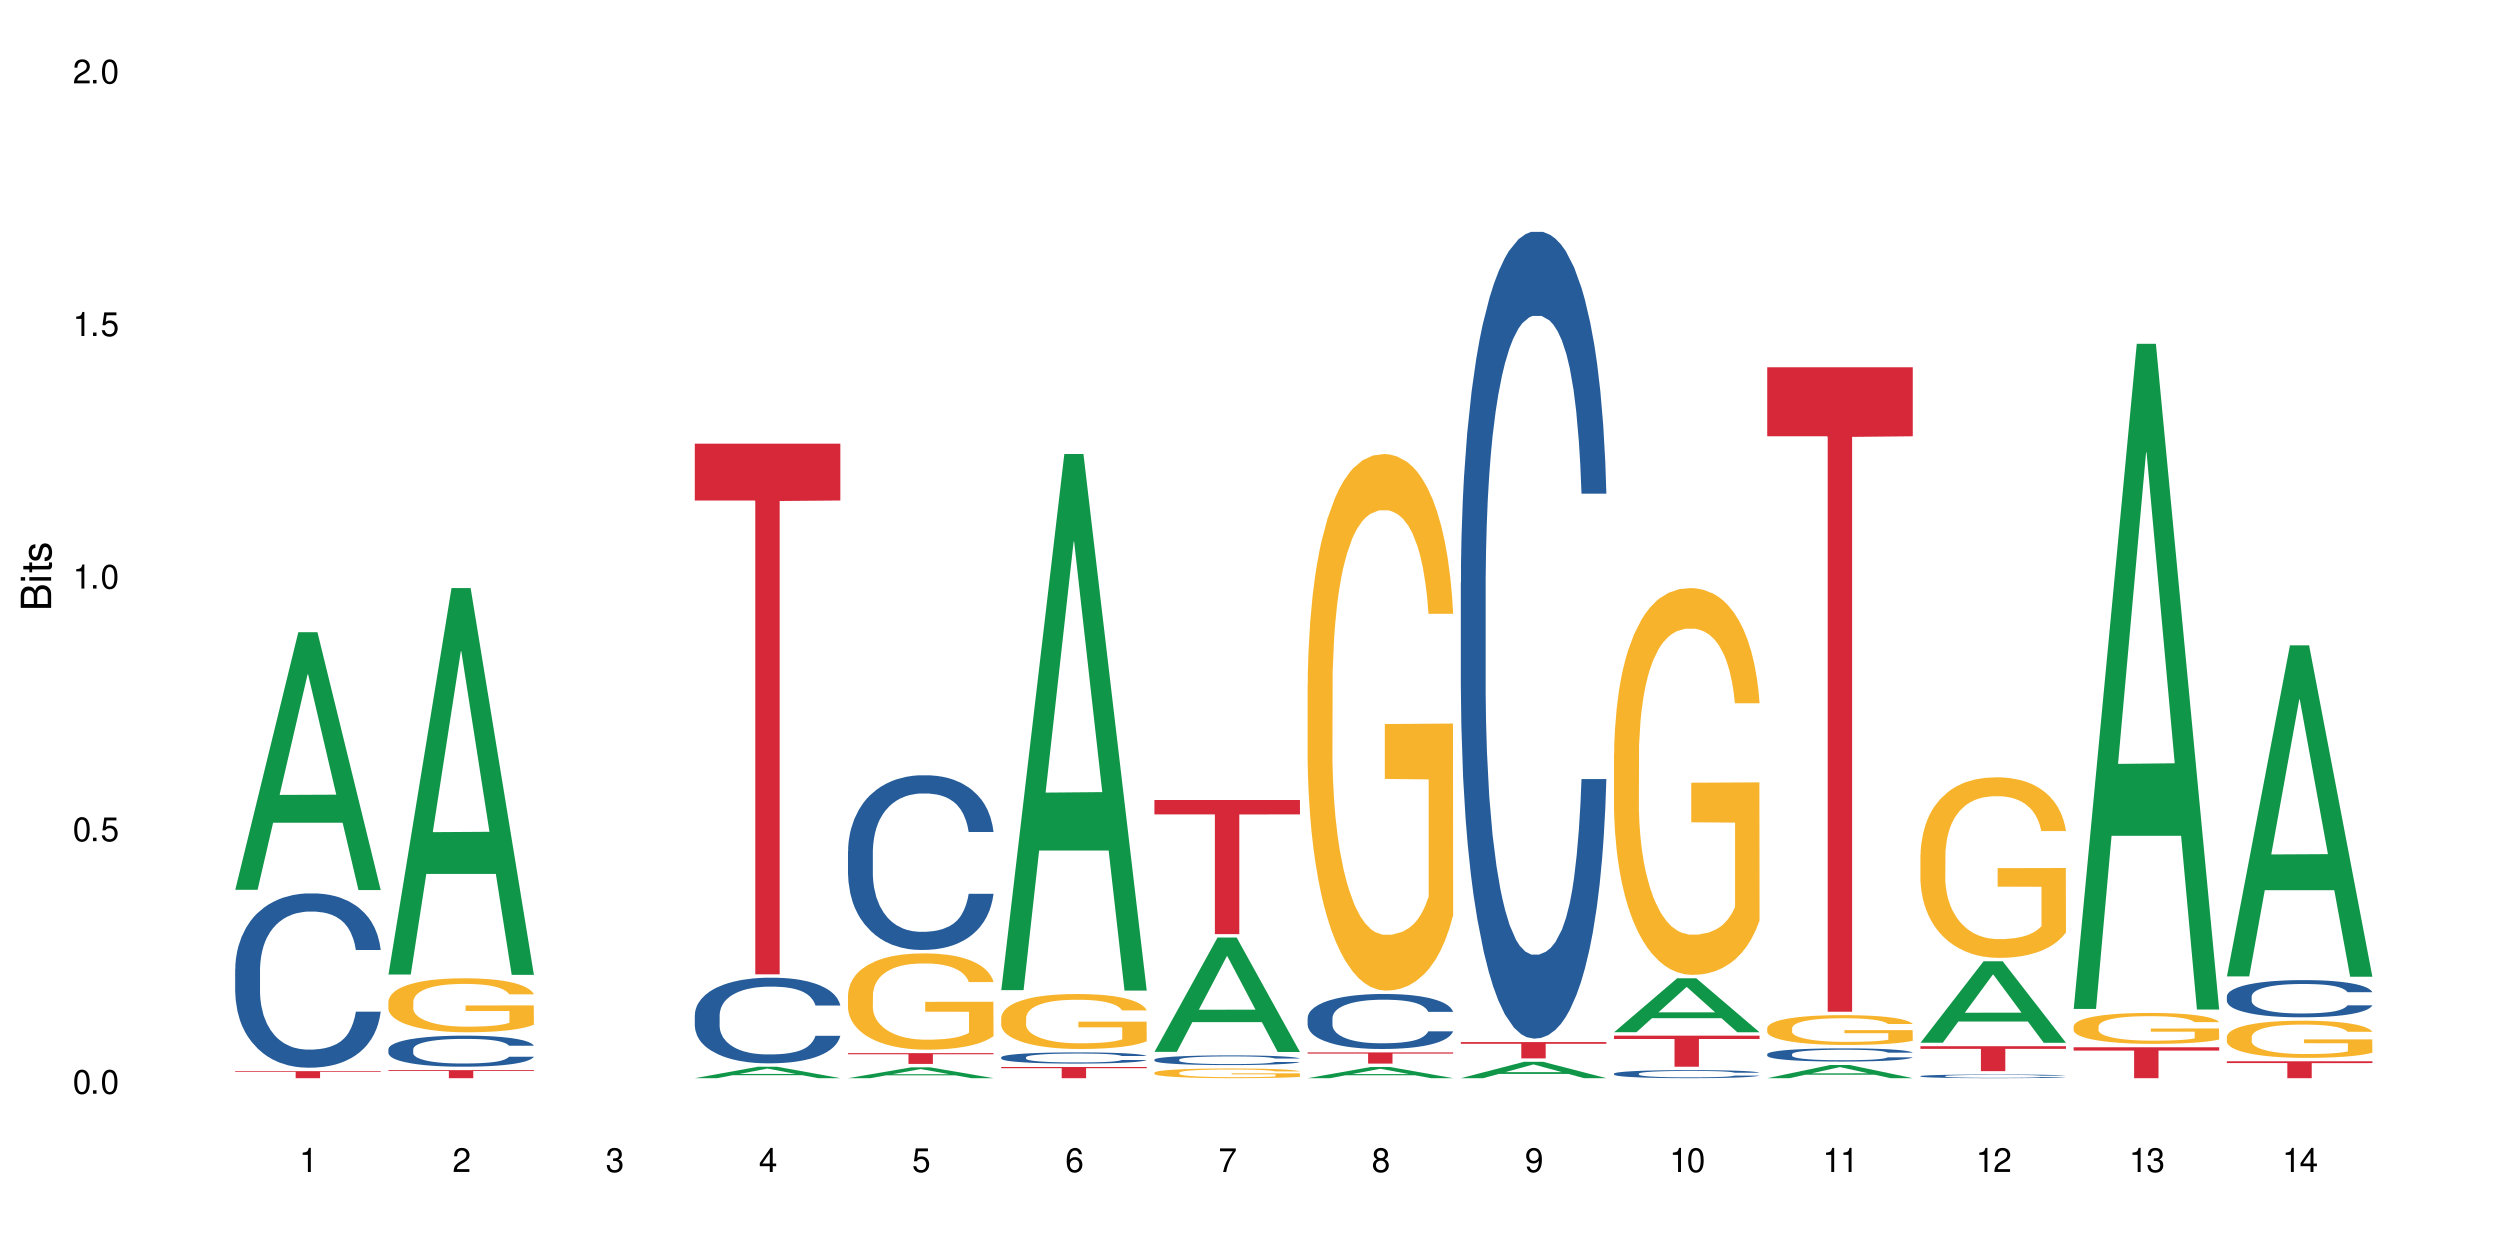 <?xml version="1.0" encoding="UTF-8"?>
<svg xmlns="http://www.w3.org/2000/svg" xmlns:xlink="http://www.w3.org/1999/xlink" width="720" height="360" viewBox="0 0 720 360">
<defs>
<g>
<g id="glyph-0-0">
</g>
<g id="glyph-0-1">
<path d="M 2.641 -6.938 C 2 -6.938 1.422 -6.656 1.078 -6.172 C 0.641 -5.562 0.406 -4.641 0.406 -3.359 C 0.406 -1.016 1.188 0.219 2.641 0.219 C 4.078 0.219 4.859 -1.016 4.859 -3.297 C 4.859 -4.641 4.656 -5.547 4.203 -6.172 C 3.844 -6.656 3.281 -6.938 2.641 -6.938 Z M 2.641 -6.188 C 3.547 -6.188 4 -5.25 4 -3.375 C 4 -1.406 3.562 -0.484 2.625 -0.484 C 1.734 -0.484 1.281 -1.438 1.281 -3.344 C 1.281 -5.25 1.734 -6.188 2.641 -6.188 Z M 2.641 -6.188 "/>
</g>
<g id="glyph-0-2">
<path d="M 1.828 -1 L 0.828 -1 L 0.828 0 L 1.828 0 Z M 1.828 -1 "/>
</g>
<g id="glyph-0-3">
<path d="M 4.562 -6.797 L 1.062 -6.797 L 0.547 -3.094 L 1.328 -3.094 C 1.719 -3.562 2.047 -3.734 2.578 -3.734 C 3.484 -3.734 4.062 -3.109 4.062 -2.094 C 4.062 -1.125 3.484 -0.531 2.578 -0.531 C 1.828 -0.531 1.375 -0.906 1.188 -1.672 L 0.328 -1.672 C 0.453 -1.109 0.547 -0.844 0.75 -0.594 C 1.125 -0.078 1.828 0.219 2.594 0.219 C 3.969 0.219 4.922 -0.781 4.922 -2.219 C 4.922 -3.562 4.031 -4.484 2.719 -4.484 C 2.25 -4.484 1.859 -4.359 1.469 -4.062 L 1.734 -5.969 L 4.562 -5.969 Z M 4.562 -6.797 "/>
</g>
<g id="glyph-0-4">
<path d="M 2.484 -4.938 L 2.484 0 L 3.328 0 L 3.328 -6.938 L 2.766 -6.938 C 2.469 -5.875 2.281 -5.734 0.984 -5.562 L 0.984 -4.938 Z M 2.484 -4.938 "/>
</g>
<g id="glyph-0-5">
<path d="M 4.859 -0.828 L 1.281 -0.828 C 1.359 -1.406 1.672 -1.781 2.5 -2.281 L 3.469 -2.828 C 4.406 -3.344 4.906 -4.062 4.906 -4.906 C 4.906 -5.484 4.672 -6.031 4.266 -6.406 C 3.859 -6.766 3.375 -6.938 2.719 -6.938 C 1.859 -6.938 1.219 -6.625 0.844 -6.031 C 0.609 -5.672 0.5 -5.234 0.484 -4.531 L 1.328 -4.531 C 1.359 -5.016 1.406 -5.281 1.531 -5.516 C 1.75 -5.938 2.188 -6.203 2.703 -6.203 C 3.469 -6.203 4.031 -5.641 4.031 -4.891 C 4.031 -4.344 3.719 -3.859 3.125 -3.516 L 2.234 -3 C 0.812 -2.172 0.406 -1.531 0.328 -0.016 L 4.859 -0.016 Z M 4.859 -0.828 "/>
</g>
<g id="glyph-0-6">
<path d="M 2.125 -3.188 L 2.578 -3.188 C 3.5 -3.188 3.984 -2.766 3.984 -1.922 C 3.984 -1.062 3.469 -0.531 2.594 -0.531 C 1.656 -0.531 1.203 -1 1.156 -2.016 L 0.312 -2.016 C 0.344 -1.453 0.438 -1.094 0.609 -0.781 C 0.953 -0.109 1.625 0.219 2.547 0.219 C 3.953 0.219 4.859 -0.625 4.859 -1.938 C 4.859 -2.828 4.516 -3.297 3.703 -3.594 C 4.344 -3.844 4.656 -4.328 4.656 -5.031 C 4.656 -6.219 3.875 -6.938 2.578 -6.938 C 1.203 -6.938 0.484 -6.172 0.453 -4.703 L 1.297 -4.703 C 1.312 -5.125 1.344 -5.359 1.453 -5.578 C 1.641 -5.969 2.062 -6.203 2.594 -6.203 C 3.344 -6.203 3.797 -5.75 3.797 -5 C 3.797 -4.516 3.609 -4.219 3.25 -4.047 C 3.016 -3.953 2.703 -3.922 2.125 -3.906 Z M 2.125 -3.188 "/>
</g>
<g id="glyph-0-7">
<path d="M 3.141 -1.672 L 3.141 0 L 3.984 0 L 3.984 -1.672 L 4.984 -1.672 L 4.984 -2.438 L 3.984 -2.438 L 3.984 -6.938 L 3.359 -6.938 L 0.266 -2.578 L 0.266 -1.672 Z M 3.141 -2.438 L 1 -2.438 L 3.141 -5.5 Z M 3.141 -2.438 "/>
</g>
<g id="glyph-0-8">
<path d="M 4.781 -5.125 C 4.609 -6.266 3.891 -6.938 2.844 -6.938 C 2.094 -6.938 1.422 -6.578 1.031 -5.953 C 0.594 -5.266 0.406 -4.422 0.406 -3.172 C 0.406 -2 0.578 -1.25 0.984 -0.641 C 1.359 -0.078 1.953 0.219 2.703 0.219 C 3.984 0.219 4.922 -0.75 4.922 -2.094 C 4.922 -3.375 4.062 -4.281 2.844 -4.281 C 2.172 -4.281 1.641 -4.031 1.281 -3.516 C 1.281 -5.234 1.828 -6.188 2.797 -6.188 C 3.391 -6.188 3.797 -5.797 3.938 -5.125 Z M 2.734 -3.531 C 3.547 -3.531 4.062 -2.953 4.062 -2.031 C 4.062 -1.156 3.484 -0.531 2.703 -0.531 C 1.922 -0.531 1.328 -1.188 1.328 -2.078 C 1.328 -2.938 1.906 -3.531 2.734 -3.531 Z M 2.734 -3.531 "/>
</g>
<g id="glyph-0-9">
<path d="M 4.984 -6.797 L 0.438 -6.797 L 0.438 -5.969 L 4.109 -5.969 C 2.5 -3.656 1.828 -2.234 1.328 0 L 2.219 0 C 2.594 -2.172 3.453 -4.047 4.984 -6.094 Z M 4.984 -6.797 "/>
</g>
<g id="glyph-0-10">
<path d="M 3.75 -3.656 C 4.469 -4.094 4.688 -4.438 4.688 -5.078 C 4.688 -6.172 3.844 -6.938 2.641 -6.938 C 1.438 -6.938 0.594 -6.172 0.594 -5.094 C 0.594 -4.438 0.812 -4.094 1.516 -3.656 C 0.734 -3.266 0.359 -2.703 0.359 -1.922 C 0.359 -0.656 1.281 0.219 2.641 0.219 C 3.984 0.219 4.922 -0.656 4.922 -1.922 C 4.922 -2.703 4.531 -3.266 3.75 -3.656 Z M 2.641 -6.188 C 3.359 -6.188 3.812 -5.75 3.812 -5.062 C 3.812 -4.406 3.344 -3.984 2.641 -3.984 C 1.922 -3.984 1.453 -4.406 1.453 -5.078 C 1.453 -5.75 1.922 -6.188 2.641 -6.188 Z M 2.641 -3.266 C 3.484 -3.266 4.062 -2.719 4.062 -1.906 C 4.062 -1.078 3.484 -0.531 2.625 -0.531 C 1.797 -0.531 1.219 -1.094 1.219 -1.906 C 1.219 -2.719 1.781 -3.266 2.641 -3.266 Z M 2.641 -3.266 "/>
</g>
<g id="glyph-0-11">
<path d="M 0.516 -1.578 C 0.672 -0.453 1.406 0.219 2.438 0.219 C 3.188 0.219 3.859 -0.141 4.266 -0.766 C 4.688 -1.453 4.891 -2.297 4.891 -3.547 C 4.891 -4.719 4.703 -5.453 4.312 -6.078 C 3.938 -6.641 3.344 -6.938 2.594 -6.938 C 1.297 -6.938 0.359 -5.969 0.359 -4.625 C 0.359 -3.344 1.234 -2.453 2.453 -2.453 C 3.094 -2.453 3.578 -2.672 4.016 -3.203 C 4 -1.484 3.469 -0.531 2.5 -0.531 C 1.906 -0.531 1.484 -0.906 1.359 -1.578 Z M 2.578 -6.203 C 3.375 -6.203 3.969 -5.531 3.969 -4.641 C 3.969 -3.797 3.391 -3.188 2.547 -3.188 C 1.734 -3.188 1.234 -3.766 1.234 -4.688 C 1.234 -5.562 1.797 -6.203 2.578 -6.203 Z M 2.578 -6.203 "/>
</g>
<g id="glyph-1-0">
</g>
<g id="glyph-1-1">
<path d="M 0 -0.953 L 0 -4.891 C 0 -5.719 -0.234 -6.344 -0.734 -6.797 C -1.188 -7.234 -1.812 -7.469 -2.5 -7.469 C -3.547 -7.469 -4.188 -7 -4.625 -5.875 C -4.984 -6.688 -5.625 -7.094 -6.531 -7.094 C -7.172 -7.094 -7.734 -6.859 -8.141 -6.391 C -8.562 -5.922 -8.75 -5.344 -8.75 -4.5 L -8.75 -0.953 Z M -4.984 -2.062 L -7.766 -2.062 L -7.766 -4.219 C -7.766 -4.844 -7.688 -5.203 -7.453 -5.5 C -7.219 -5.812 -6.859 -5.969 -6.375 -5.969 C -5.891 -5.969 -5.531 -5.812 -5.297 -5.5 C -5.062 -5.203 -4.984 -4.844 -4.984 -4.219 Z M -0.984 -2.062 L -4 -2.062 L -4 -4.781 C -4 -5.766 -3.438 -6.359 -2.484 -6.359 C -1.547 -6.359 -0.984 -5.766 -0.984 -4.781 Z M -0.984 -2.062 "/>
</g>
<g id="glyph-1-2">
<path d="M -6.281 -1.797 L -6.281 -0.797 L 0 -0.797 L 0 -1.797 Z M -8.75 -1.797 L -8.75 -0.797 L -7.484 -0.797 L -7.484 -1.797 Z M -8.75 -1.797 "/>
</g>
<g id="glyph-1-3">
<path d="M -6.281 -3.047 L -6.281 -2.016 L -8.016 -2.016 L -8.016 -1.016 L -6.281 -1.016 L -6.281 -0.172 L -5.469 -0.172 L -5.469 -1.016 L -0.719 -1.016 C -0.078 -1.016 0.281 -1.453 0.281 -2.234 C 0.281 -2.5 0.25 -2.719 0.188 -3.047 L -0.641 -3.047 C -0.609 -2.906 -0.594 -2.766 -0.594 -2.562 C -0.594 -2.141 -0.719 -2.016 -1.156 -2.016 L -5.469 -2.016 L -5.469 -3.047 Z M -6.281 -3.047 "/>
</g>
<g id="glyph-1-4">
<path d="M -4.531 -5.25 C -5.766 -5.25 -6.469 -4.422 -6.469 -2.969 C -6.469 -1.516 -5.719 -0.562 -4.547 -0.562 C -3.562 -0.562 -3.094 -1.062 -2.734 -2.562 L -2.516 -3.484 C -2.344 -4.188 -2.094 -4.469 -1.641 -4.469 C -1.047 -4.469 -0.641 -3.875 -0.641 -3 C -0.641 -2.453 -0.797 -2 -1.062 -1.75 C -1.25 -1.594 -1.422 -1.531 -1.875 -1.469 L -1.875 -0.406 C -0.422 -0.453 0.281 -1.266 0.281 -2.922 C 0.281 -4.5 -0.5 -5.516 -1.719 -5.516 C -2.656 -5.516 -3.172 -4.984 -3.469 -3.734 L -3.703 -2.766 C -3.891 -1.953 -4.156 -1.609 -4.594 -1.609 C -5.188 -1.609 -5.547 -2.125 -5.547 -2.938 C -5.547 -3.75 -5.203 -4.172 -4.531 -4.203 Z M -4.531 -5.25 "/>
</g>
</g>
</defs>
<rect x="-72" y="-36" width="864" height="432" fill="rgb(100%, 100%, 100%)" fill-opacity="1"/>
<path fill-rule="nonzero" fill="rgb(6.275%, 58.824%, 28.235%)" fill-opacity="1" d="M 67.73 256.27 L 67.777 256.199 L 85.914 182.07 L 91.422 182.07 L 109.648 256.34 L 103.242 256.34 L 98.676 236.953 L 78.656 236.953 L 74.18 256.27 L 67.73 256.27 L 80.582 228.934 L 96.84 228.863 L 88.734 194.203 L 88.645 194.133 L 88.555 194.344 L 80.539 228.863 L 80.582 228.934 Z M 67.73 256.27 "/>
<path fill-rule="nonzero" fill="rgb(14.51%, 36.078%, 60%)" fill-opacity="1" d="M 67.73 279.156 L 67.781 279.109 L 67.781 278.008 L 67.934 276.266 L 68.293 274.062 L 68.652 272.547 L 69.57 269.844 L 70.848 267.227 L 72.18 265.207 L 73.148 264.016 L 74.02 263.098 L 76.012 261.402 L 77.289 260.527 L 78.672 259.75 L 80.355 258.969 L 81.582 258.512 L 84.344 257.777 L 86.391 257.457 L 87.973 257.316 L 91.398 257.316 L 93.441 257.5 L 94.926 257.73 L 96.562 258.098 L 97.941 258.512 L 100.344 259.52 L 102.492 260.805 L 103.461 261.539 L 104.996 262.961 L 106.172 264.336 L 106.988 265.531 L 107.91 267.227 L 108.727 269.293 L 109.34 271.633 L 109.648 273.605 L 102.492 273.605 L 102.133 271.77 L 101.723 270.348 L 100.957 268.465 L 100.191 267.137 L 99.117 265.805 L 98.145 264.934 L 96.816 264.062 L 95.641 263.512 L 94.414 263.098 L 93.238 262.824 L 90.988 262.547 L 88.383 262.547 L 87.41 262.641 L 85.418 263.008 L 84.344 263.328 L 82.812 263.969 L 81.738 264.566 L 80.461 265.484 L 79.59 266.262 L 78.516 267.457 L 77.75 268.512 L 76.883 270.027 L 76.371 271.172 L 75.91 272.457 L 75.5 273.973 L 75.195 275.578 L 74.988 277.273 L 74.887 278.926 L 74.887 286.035 L 74.988 287.688 L 75.246 289.617 L 75.91 292.414 L 76.883 294.844 L 78.004 296.773 L 79.078 298.148 L 79.691 298.789 L 80.512 299.523 L 81.789 300.441 L 83.629 301.359 L 84.703 301.727 L 86.34 302.094 L 88.023 302.277 L 90.273 302.277 L 92.27 302.094 L 93.598 301.863 L 94.977 301.496 L 96.867 300.719 L 98.043 299.984 L 99.066 299.113 L 99.832 298.242 L 100.344 297.508 L 101.109 296.086 L 101.723 294.523 L 102.184 292.918 L 102.492 291.359 L 109.648 291.359 L 109.34 293.195 L 108.883 294.984 L 108.422 296.312 L 107.707 297.918 L 106.887 299.34 L 105.711 300.945 L 104.742 302.004 L 103.461 303.148 L 102.285 304.02 L 101.008 304.801 L 99.117 305.719 L 97.891 306.176 L 96.562 306.59 L 94.977 306.957 L 92.984 307.277 L 90.836 307.461 L 88.844 307.508 L 86.695 307.414 L 85.109 307.23 L 83.016 306.82 L 80.41 305.992 L 78.516 305.121 L 77.035 304.25 L 75.758 303.332 L 74.324 302.094 L 72.484 300.074 L 71.359 298.516 L 70.594 297.23 L 69.723 295.441 L 69.109 293.836 L 68.395 291.266 L 67.883 288.008 L 67.73 285.484 Z M 67.73 279.156 "/>
<path fill-rule="nonzero" fill="rgb(83.922%, 15.686%, 22.353%)" fill-opacity="1" d="M 67.73 308.488 L 109.648 308.488 L 109.648 308.703 L 92.18 308.707 L 92.18 310.516 L 85.148 310.516 L 85.148 308.707 L 85.047 308.703 L 67.73 308.703 Z M 67.73 308.488 "/>
<path fill-rule="nonzero" fill="rgb(6.275%, 58.824%, 28.235%)" fill-opacity="1" d="M 111.855 280.664 L 111.898 280.559 L 130.035 169.363 L 135.543 169.363 L 153.77 280.77 L 147.367 280.77 L 142.801 251.688 L 122.781 251.688 L 118.301 280.664 L 111.855 280.664 L 124.707 239.66 L 140.961 239.555 L 132.855 187.566 L 132.766 187.461 L 132.68 187.773 L 124.66 239.555 L 124.707 239.66 Z M 111.855 280.664 "/>
<path fill-rule="nonzero" fill="rgb(14.51%, 36.078%, 60%)" fill-opacity="1" d="M 111.855 302.164 L 111.906 302.156 L 111.906 301.961 L 112.059 301.648 L 112.418 301.258 L 112.773 300.988 L 113.695 300.504 L 114.973 300.039 L 116.301 299.68 L 117.273 299.469 L 118.141 299.305 L 120.137 299 L 121.414 298.848 L 122.793 298.707 L 124.48 298.57 L 125.707 298.488 L 128.469 298.355 L 130.512 298.301 L 132.098 298.273 L 135.523 298.273 L 137.566 298.309 L 139.047 298.348 L 140.684 298.414 L 142.066 298.488 L 144.469 298.668 L 146.613 298.895 L 147.586 299.027 L 149.117 299.281 L 150.293 299.523 L 151.113 299.738 L 152.031 300.039 L 152.852 300.406 L 153.465 300.824 L 153.77 301.176 L 146.613 301.176 L 146.258 300.848 L 145.848 300.594 L 145.082 300.262 L 144.312 300.023 L 143.242 299.785 L 142.27 299.633 L 140.941 299.477 L 139.766 299.379 L 138.539 299.305 L 137.363 299.254 L 135.113 299.207 L 132.504 299.207 L 131.535 299.223 L 129.539 299.289 L 128.469 299.344 L 126.934 299.461 L 125.859 299.566 L 124.582 299.73 L 123.715 299.867 L 122.641 300.082 L 121.875 300.27 L 121.004 300.539 L 120.492 300.742 L 120.031 300.969 L 119.625 301.242 L 119.316 301.527 L 119.113 301.828 L 119.012 302.121 L 119.012 303.391 L 119.113 303.684 L 119.367 304.027 L 120.031 304.523 L 121.004 304.957 L 122.129 305.301 L 123.203 305.547 L 123.816 305.66 L 124.633 305.789 L 125.91 305.953 L 127.75 306.117 L 128.824 306.184 L 130.461 306.25 L 132.148 306.281 L 134.398 306.281 L 136.391 306.25 L 137.719 306.207 L 139.102 306.141 L 140.992 306.004 L 142.168 305.871 L 143.188 305.719 L 143.957 305.562 L 144.469 305.43 L 145.234 305.18 L 145.848 304.898 L 146.309 304.613 L 146.613 304.336 L 153.77 304.336 L 153.465 304.664 L 153.004 304.98 L 152.543 305.219 L 151.828 305.504 L 151.012 305.758 L 149.836 306.043 L 148.863 306.23 L 147.586 306.438 L 146.41 306.59 L 145.133 306.73 L 143.242 306.895 L 142.012 306.977 L 140.684 307.047 L 139.102 307.113 L 137.105 307.172 L 134.961 307.203 L 132.965 307.211 L 130.82 307.195 L 129.234 307.164 L 127.137 307.09 L 124.531 306.941 L 122.641 306.789 L 121.156 306.633 L 119.879 306.469 L 118.449 306.25 L 116.609 305.887 L 115.484 305.609 L 114.715 305.383 L 113.848 305.062 L 113.234 304.777 L 112.52 304.32 L 112.008 303.738 L 111.855 303.289 Z M 111.855 302.164 "/>
<path fill-rule="nonzero" fill="rgb(96.863%, 70.196%, 16.863%)" fill-opacity="1" d="M 111.855 288.406 L 111.906 288.395 L 111.906 288.109 L 112.109 287.469 L 112.621 286.59 L 113.285 285.867 L 114 285.297 L 114.461 285 L 115.227 284.574 L 115.891 284.262 L 117.578 283.621 L 119.727 283.027 L 120.902 282.77 L 122.23 282.527 L 124.121 282.258 L 124.992 282.16 L 127.648 281.934 L 130.664 281.789 L 133.988 281.746 L 135.523 281.762 L 137.617 281.82 L 140.48 281.977 L 142.117 282.117 L 143.395 282.258 L 144.723 282.445 L 146.359 282.727 L 147.891 283.066 L 149.117 283.41 L 150.348 283.836 L 151.367 284.289 L 152.238 284.785 L 153.004 285.383 L 153.465 285.879 L 153.77 286.375 L 146.664 286.375 L 146.258 285.879 L 145.797 285.496 L 145.031 285.027 L 144.262 284.688 L 143.496 284.418 L 142.066 284.047 L 140.84 283.82 L 139.305 283.621 L 137.82 283.496 L 136.137 283.41 L 135.113 283.379 L 132.402 283.379 L 129.949 283.48 L 128.52 283.594 L 127.496 283.707 L 126.066 283.922 L 125.195 284.09 L 124.684 284.203 L 123.152 284.645 L 122.129 285.043 L 121.566 285.312 L 120.852 285.738 L 120.34 286.121 L 119.777 286.688 L 119.469 287.113 L 119.062 288.082 L 119.012 290.637 L 119.164 291.176 L 119.469 291.758 L 119.879 292.27 L 120.492 292.809 L 121.105 293.223 L 122.18 293.773 L 123.102 294.145 L 123.816 294.387 L 125.195 294.77 L 125.758 294.895 L 127.086 295.152 L 128.469 295.352 L 130.152 295.52 L 131.434 295.605 L 133.477 295.676 L 136.082 295.676 L 139.152 295.594 L 141.094 295.477 L 142.422 295.363 L 143.293 295.266 L 144.363 295.109 L 145.133 294.969 L 145.848 294.812 L 146.715 294.57 L 146.715 291.176 L 134.09 291.16 L 134.09 289.57 L 153.719 289.559 L 153.77 295.109 L 152.699 295.492 L 151.367 295.863 L 150.09 296.145 L 148.762 296.387 L 146.871 296.656 L 145.336 296.828 L 142.984 297.027 L 140.84 297.152 L 138.59 297.238 L 136.594 297.281 L 134.242 297.297 L 132.148 297.266 L 129.898 297.184 L 128.109 297.07 L 126.473 296.926 L 124.84 296.742 L 122.793 296.445 L 121.465 296.203 L 120.082 295.906 L 118.703 295.551 L 117.477 295.164 L 116.66 294.867 L 115.84 294.527 L 114.973 294.102 L 114.152 293.617 L 113.539 293.18 L 112.98 292.68 L 112.57 292.211 L 112.16 291.574 L 111.957 291.062 L 111.855 290.621 Z M 111.855 288.406 "/>
<path fill-rule="nonzero" fill="rgb(83.922%, 15.686%, 22.353%)" fill-opacity="1" d="M 111.855 308.191 L 153.77 308.191 L 153.77 308.441 L 136.301 308.441 L 136.301 310.516 L 129.273 310.516 L 129.273 308.445 L 129.172 308.441 L 111.855 308.441 Z M 111.855 308.191 "/>
<path fill-rule="nonzero" fill="rgb(6.275%, 58.824%, 28.235%)" fill-opacity="1" d="M 200.102 310.516 L 200.145 310.512 L 218.281 307.223 L 223.789 307.223 L 242.016 310.516 L 235.613 310.516 L 231.047 309.656 L 211.027 309.656 L 206.547 310.516 L 200.102 310.516 L 212.953 309.301 L 229.207 309.301 L 221.102 307.762 L 221.012 307.758 L 220.926 307.77 L 212.906 309.301 L 212.953 309.301 Z M 200.102 310.516 "/>
<path fill-rule="nonzero" fill="rgb(14.51%, 36.078%, 60%)" fill-opacity="1" d="M 200.102 292.316 L 200.152 292.297 L 200.152 291.754 L 200.305 290.898 L 200.664 289.816 L 201.02 289.074 L 201.941 287.742 L 203.219 286.457 L 204.547 285.465 L 205.52 284.879 L 206.387 284.43 L 208.383 283.598 L 209.66 283.168 L 211.039 282.785 L 212.727 282.402 L 213.953 282.176 L 216.715 281.816 L 218.758 281.656 L 220.344 281.59 L 223.77 281.59 L 225.812 281.68 L 227.293 281.793 L 228.93 281.973 L 230.312 282.176 L 232.715 282.672 L 234.859 283.305 L 235.832 283.664 L 237.363 284.363 L 238.539 285.039 L 239.359 285.625 L 240.277 286.457 L 241.098 287.473 L 241.711 288.621 L 242.016 289.59 L 234.859 289.59 L 234.504 288.688 L 234.094 287.992 L 233.328 287.066 L 232.559 286.414 L 231.488 285.758 L 230.516 285.332 L 229.188 284.902 L 228.012 284.633 L 226.785 284.43 L 225.609 284.293 L 223.359 284.16 L 220.75 284.16 L 219.781 284.203 L 217.785 284.383 L 216.715 284.543 L 215.18 284.859 L 214.105 285.152 L 212.828 285.602 L 211.961 285.984 L 210.887 286.57 L 210.117 287.09 L 209.25 287.832 L 208.738 288.395 L 208.277 289.027 L 207.871 289.77 L 207.562 290.559 L 207.359 291.395 L 207.258 292.203 L 207.258 295.699 L 207.359 296.508 L 207.613 297.457 L 208.277 298.832 L 209.25 300.023 L 210.375 300.973 L 211.449 301.648 L 212.062 301.965 L 212.879 302.324 L 214.156 302.773 L 215.996 303.227 L 217.07 303.406 L 218.707 303.586 L 220.395 303.676 L 222.645 303.676 L 224.637 303.586 L 225.965 303.473 L 227.348 303.293 L 229.238 302.91 L 230.414 302.551 L 231.434 302.121 L 232.203 301.691 L 232.715 301.332 L 233.48 300.633 L 234.094 299.867 L 234.555 299.078 L 234.859 298.312 L 242.016 298.312 L 241.711 299.215 L 241.25 300.094 L 240.789 300.746 L 240.074 301.535 L 239.258 302.234 L 238.082 303.023 L 237.109 303.539 L 235.832 304.105 L 234.656 304.531 L 233.379 304.914 L 231.488 305.367 L 230.258 305.59 L 228.93 305.793 L 227.348 305.977 L 225.352 306.133 L 223.207 306.223 L 221.211 306.246 L 219.066 306.199 L 217.48 306.109 L 215.383 305.906 L 212.777 305.5 L 210.887 305.074 L 209.402 304.645 L 208.125 304.195 L 206.695 303.586 L 204.855 302.594 L 203.73 301.828 L 202.961 301.195 L 202.094 300.316 L 201.48 299.527 L 200.766 298.266 L 200.254 296.668 L 200.102 295.426 Z M 200.102 292.316 "/>
<path fill-rule="nonzero" fill="rgb(83.922%, 15.686%, 22.353%)" fill-opacity="1" d="M 200.102 127.785 L 242.016 127.785 L 242.016 144.145 L 224.547 144.289 L 224.547 280.609 L 217.52 280.609 L 217.52 144.434 L 217.418 144.145 L 200.102 144.145 Z M 200.102 127.785 "/>
<path fill-rule="nonzero" fill="rgb(6.275%, 58.824%, 28.235%)" fill-opacity="1" d="M 244.223 310.516 L 244.27 310.512 L 262.406 307.395 L 267.914 307.395 L 286.141 310.516 L 279.734 310.516 L 275.168 309.703 L 255.148 309.703 L 250.672 310.516 L 244.223 310.516 L 257.074 309.363 L 273.332 309.363 L 265.227 307.902 L 265.137 307.902 L 265.047 307.91 L 257.031 309.363 L 257.074 309.363 Z M 244.223 310.516 "/>
<path fill-rule="nonzero" fill="rgb(14.51%, 36.078%, 60%)" fill-opacity="1" d="M 244.223 245.18 L 244.273 245.133 L 244.273 244.027 L 244.426 242.281 L 244.785 240.074 L 245.145 238.559 L 246.062 235.844 L 247.34 233.223 L 248.672 231.199 L 249.641 230.004 L 250.512 229.086 L 252.504 227.383 L 253.781 226.512 L 255.164 225.73 L 256.848 224.945 L 258.074 224.488 L 260.836 223.75 L 262.883 223.43 L 264.465 223.293 L 267.891 223.293 L 269.934 223.477 L 271.418 223.707 L 273.055 224.074 L 274.434 224.488 L 276.836 225.5 L 278.984 226.785 L 279.953 227.523 L 281.488 228.949 L 282.664 230.328 L 283.48 231.523 L 284.402 233.223 L 285.219 235.293 L 285.832 237.637 L 286.141 239.613 L 278.984 239.613 L 278.625 237.777 L 278.215 236.352 L 277.449 234.465 L 276.684 233.133 L 275.609 231.797 L 274.637 230.926 L 273.309 230.051 L 272.133 229.5 L 270.906 229.086 L 269.73 228.809 L 267.48 228.535 L 264.875 228.535 L 263.902 228.625 L 261.91 228.992 L 260.836 229.316 L 259.305 229.957 L 258.23 230.559 L 256.953 231.477 L 256.082 232.258 L 255.008 233.453 L 254.242 234.512 L 253.371 236.027 L 252.863 237.18 L 252.402 238.465 L 251.992 239.984 L 251.688 241.594 L 251.48 243.293 L 251.379 244.949 L 251.379 252.074 L 251.48 253.73 L 251.738 255.664 L 252.402 258.469 L 253.371 260.902 L 254.496 262.836 L 255.57 264.215 L 256.184 264.859 L 257.004 265.594 L 258.281 266.512 L 260.121 267.434 L 261.195 267.801 L 262.828 268.168 L 264.516 268.352 L 266.766 268.352 L 268.758 268.168 L 270.09 267.938 L 271.469 267.57 L 273.359 266.789 L 274.535 266.055 L 275.559 265.18 L 276.324 264.305 L 276.836 263.57 L 277.602 262.145 L 278.215 260.582 L 278.676 258.973 L 278.984 257.41 L 286.141 257.41 L 285.832 259.25 L 285.371 261.043 L 284.914 262.375 L 284.195 263.984 L 283.379 265.41 L 282.203 267.02 L 281.23 268.078 L 279.953 269.227 L 278.777 270.102 L 277.5 270.883 L 275.609 271.801 L 274.383 272.262 L 273.055 272.676 L 271.469 273.043 L 269.477 273.363 L 267.328 273.547 L 265.336 273.594 L 263.188 273.504 L 261.602 273.32 L 259.508 272.906 L 256.898 272.078 L 255.008 271.203 L 253.527 270.328 L 252.25 269.41 L 250.816 268.168 L 248.977 266.145 L 247.852 264.582 L 247.086 263.297 L 246.215 261.5 L 245.602 259.891 L 244.887 257.316 L 244.375 254.055 L 244.223 251.523 Z M 244.223 245.18 "/>
<path fill-rule="nonzero" fill="rgb(96.863%, 70.196%, 16.863%)" fill-opacity="1" d="M 244.223 286.453 L 244.273 286.43 L 244.273 285.922 L 244.477 284.781 L 244.988 283.211 L 245.652 281.918 L 246.371 280.906 L 246.828 280.375 L 247.598 279.613 L 248.262 279.059 L 249.949 277.918 L 252.094 276.852 L 253.27 276.398 L 254.602 275.965 L 256.492 275.484 L 257.359 275.309 L 260.02 274.902 L 263.035 274.648 L 266.355 274.574 L 267.891 274.598 L 269.988 274.699 L 272.848 274.98 L 274.484 275.23 L 275.762 275.484 L 277.094 275.816 L 278.727 276.32 L 280.262 276.93 L 281.488 277.539 L 282.715 278.297 L 283.738 279.109 L 284.605 279.996 L 285.371 281.059 L 285.832 281.945 L 286.141 282.832 L 279.035 282.832 L 278.625 281.945 L 278.164 281.262 L 277.398 280.426 L 276.633 279.816 L 275.863 279.336 L 274.434 278.676 L 273.207 278.273 L 271.672 277.918 L 270.191 277.688 L 268.504 277.539 L 267.48 277.488 L 264.773 277.488 L 262.32 277.664 L 260.887 277.867 L 259.863 278.07 L 258.434 278.449 L 257.566 278.754 L 257.055 278.957 L 255.52 279.742 L 254.496 280.449 L 253.934 280.934 L 253.219 281.691 L 252.707 282.375 L 252.145 283.391 L 251.84 284.148 L 251.43 285.871 L 251.379 290.43 L 251.531 291.395 L 251.84 292.434 L 252.25 293.344 L 252.863 294.309 L 253.477 295.043 L 254.547 296.031 L 255.469 296.688 L 256.184 297.121 L 257.566 297.805 L 258.129 298.031 L 259.457 298.488 L 260.836 298.844 L 262.523 299.145 L 263.801 299.297 L 265.848 299.426 L 268.453 299.426 L 271.52 299.273 L 273.461 299.07 L 274.793 298.867 L 275.66 298.691 L 276.734 298.41 L 277.5 298.156 L 278.215 297.879 L 279.086 297.449 L 279.086 291.395 L 266.461 291.367 L 266.461 288.531 L 286.09 288.508 L 286.141 298.41 L 285.066 299.094 L 283.738 299.754 L 282.461 300.262 L 281.129 300.691 L 279.238 301.172 L 277.707 301.477 L 275.355 301.832 L 273.207 302.059 L 270.957 302.211 L 268.965 302.285 L 266.613 302.312 L 264.516 302.262 L 262.27 302.109 L 260.477 301.906 L 258.844 301.652 L 257.207 301.324 L 255.164 300.793 L 253.832 300.363 L 252.453 299.828 L 251.074 299.195 L 249.848 298.512 L 249.027 297.98 L 248.211 297.371 L 247.34 296.613 L 246.523 295.75 L 245.91 294.965 L 245.348 294.078 L 244.938 293.242 L 244.531 292.102 L 244.324 291.191 L 244.223 290.406 Z M 244.223 286.453 "/>
<path fill-rule="nonzero" fill="rgb(83.922%, 15.686%, 22.353%)" fill-opacity="1" d="M 244.223 303.293 L 286.141 303.293 L 286.141 303.625 L 268.672 303.629 L 268.672 306.414 L 261.641 306.414 L 261.641 303.633 L 261.539 303.625 L 244.223 303.625 Z M 244.223 303.293 "/>
<path fill-rule="nonzero" fill="rgb(6.275%, 58.824%, 28.235%)" fill-opacity="1" d="M 288.348 285.152 L 288.391 285.008 L 306.527 130.754 L 312.035 130.754 L 330.262 285.297 L 323.859 285.297 L 319.289 244.957 L 299.273 244.957 L 294.793 285.152 L 288.348 285.152 L 301.199 228.27 L 317.453 228.125 L 309.348 156.004 L 309.258 155.859 L 309.172 156.293 L 301.152 228.125 L 301.199 228.27 Z M 288.348 285.152 "/>
<path fill-rule="nonzero" fill="rgb(14.51%, 36.078%, 60%)" fill-opacity="1" d="M 288.348 304.492 L 288.398 304.488 L 288.398 304.418 L 288.551 304.309 L 288.906 304.164 L 289.266 304.066 L 290.188 303.895 L 291.465 303.727 L 292.793 303.598 L 293.766 303.52 L 294.633 303.461 L 296.629 303.352 L 297.906 303.297 L 299.285 303.246 L 300.973 303.195 L 302.199 303.168 L 304.961 303.121 L 307.004 303.098 L 308.59 303.09 L 312.012 303.09 L 314.059 303.102 L 315.539 303.117 L 317.176 303.141 L 318.559 303.168 L 320.961 303.23 L 323.105 303.312 L 324.078 303.359 L 325.609 303.453 L 326.785 303.539 L 327.605 303.617 L 328.523 303.727 L 329.344 303.859 L 329.957 304.008 L 330.262 304.137 L 323.105 304.137 L 322.75 304.02 L 322.34 303.926 L 321.574 303.805 L 320.805 303.719 L 319.73 303.637 L 318.762 303.578 L 317.434 303.523 L 316.258 303.488 L 315.031 303.461 L 313.855 303.445 L 311.605 303.426 L 308.996 303.426 L 308.027 303.434 L 306.031 303.457 L 304.961 303.477 L 303.426 303.516 L 302.352 303.555 L 301.074 303.613 L 300.207 303.664 L 299.133 303.742 L 298.363 303.809 L 297.496 303.906 L 296.984 303.98 L 296.523 304.062 L 296.117 304.16 L 295.809 304.262 L 295.605 304.371 L 295.504 304.477 L 295.504 304.934 L 295.605 305.039 L 295.859 305.164 L 296.523 305.344 L 297.496 305.5 L 298.621 305.625 L 299.695 305.715 L 300.309 305.754 L 301.125 305.801 L 302.402 305.859 L 304.242 305.918 L 305.316 305.941 L 306.953 305.965 L 308.641 305.977 L 310.891 305.977 L 312.883 305.965 L 314.211 305.953 L 315.594 305.93 L 317.484 305.879 L 318.66 305.832 L 319.68 305.773 L 320.449 305.719 L 320.961 305.672 L 321.727 305.582 L 322.34 305.48 L 322.801 305.375 L 323.105 305.277 L 330.262 305.277 L 329.957 305.395 L 329.496 305.508 L 329.035 305.594 L 328.32 305.699 L 327.504 305.789 L 326.328 305.895 L 325.355 305.961 L 324.078 306.035 L 322.902 306.09 L 321.625 306.141 L 319.73 306.199 L 318.504 306.23 L 317.176 306.254 L 315.594 306.277 L 313.598 306.301 L 311.453 306.312 L 309.457 306.312 L 307.312 306.309 L 305.727 306.297 L 303.629 306.27 L 301.023 306.219 L 299.133 306.16 L 297.648 306.105 L 296.371 306.047 L 294.941 305.965 L 293.102 305.836 L 291.977 305.738 L 291.207 305.652 L 290.34 305.539 L 289.727 305.438 L 289.012 305.27 L 288.5 305.062 L 288.348 304.898 Z M 288.348 304.492 "/>
<path fill-rule="nonzero" fill="rgb(96.863%, 70.196%, 16.863%)" fill-opacity="1" d="M 288.348 293.059 L 288.398 293.043 L 288.398 292.754 L 288.602 292.105 L 289.113 291.207 L 289.777 290.469 L 290.492 289.891 L 290.953 289.59 L 291.719 289.152 L 292.383 288.836 L 294.07 288.184 L 296.219 287.578 L 297.395 287.316 L 298.723 287.07 L 300.613 286.797 L 301.484 286.695 L 304.141 286.465 L 307.156 286.32 L 310.48 286.277 L 312.012 286.293 L 314.109 286.348 L 316.973 286.508 L 318.609 286.652 L 319.887 286.797 L 321.215 286.984 L 322.852 287.273 L 324.383 287.621 L 325.609 287.969 L 326.836 288.402 L 327.859 288.863 L 328.73 289.371 L 329.496 289.977 L 329.957 290.484 L 330.262 290.992 L 323.156 290.992 L 322.75 290.484 L 322.289 290.094 L 321.523 289.617 L 320.754 289.27 L 319.988 288.996 L 318.559 288.621 L 317.328 288.387 L 315.797 288.184 L 314.312 288.055 L 312.629 287.969 L 311.605 287.941 L 308.895 287.941 L 306.441 288.039 L 305.012 288.156 L 303.988 288.273 L 302.559 288.488 L 301.688 288.664 L 301.176 288.777 L 299.645 289.227 L 298.621 289.633 L 298.059 289.906 L 297.344 290.34 L 296.832 290.73 L 296.27 291.309 L 295.961 291.742 L 295.555 292.727 L 295.504 295.328 L 295.656 295.879 L 295.961 296.473 L 296.371 296.992 L 296.984 297.543 L 297.598 297.961 L 298.672 298.523 L 299.594 298.902 L 300.309 299.145 L 301.688 299.535 L 302.25 299.668 L 303.578 299.926 L 304.961 300.129 L 306.645 300.305 L 307.926 300.391 L 309.969 300.461 L 312.574 300.461 L 315.645 300.375 L 317.586 300.262 L 318.914 300.145 L 319.785 300.043 L 320.855 299.883 L 321.625 299.738 L 322.34 299.582 L 323.207 299.336 L 323.207 295.879 L 310.582 295.863 L 310.582 294.246 L 330.211 294.23 L 330.262 299.883 L 329.188 300.273 L 327.859 300.648 L 326.582 300.941 L 325.254 301.184 L 323.363 301.461 L 321.828 301.633 L 319.477 301.836 L 317.328 301.965 L 315.082 302.055 L 313.086 302.098 L 310.734 302.109 L 308.641 302.082 L 306.391 301.996 L 304.602 301.879 L 302.965 301.734 L 301.328 301.547 L 299.285 301.242 L 297.957 300.996 L 296.574 300.695 L 295.195 300.332 L 293.969 299.941 L 293.152 299.637 L 292.332 299.293 L 291.465 298.855 L 290.645 298.367 L 290.031 297.918 L 289.469 297.41 L 289.062 296.934 L 288.652 296.285 L 288.449 295.762 L 288.348 295.312 Z M 288.348 293.059 "/>
<path fill-rule="nonzero" fill="rgb(83.922%, 15.686%, 22.353%)" fill-opacity="1" d="M 288.348 307.293 L 330.262 307.293 L 330.262 307.637 L 312.793 307.641 L 312.793 310.516 L 305.766 310.516 L 305.766 307.645 L 305.664 307.637 L 288.348 307.637 Z M 288.348 307.293 "/>
<path fill-rule="nonzero" fill="rgb(6.275%, 58.824%, 28.235%)" fill-opacity="1" d="M 332.469 302.941 L 332.512 302.91 L 350.652 270.008 L 356.16 270.008 L 374.387 302.973 L 367.98 302.973 L 363.414 294.367 L 343.395 294.367 L 338.918 302.941 L 332.469 302.941 L 345.32 290.809 L 361.578 290.777 L 353.473 275.395 L 353.383 275.363 L 353.293 275.457 L 345.277 290.777 L 345.32 290.809 Z M 332.469 302.941 "/>
<path fill-rule="nonzero" fill="rgb(14.51%, 36.078%, 60%)" fill-opacity="1" d="M 332.469 305.168 L 332.52 305.164 L 332.52 305.105 L 332.672 305.008 L 333.031 304.883 L 333.391 304.801 L 334.309 304.648 L 335.586 304.504 L 336.918 304.391 L 337.887 304.324 L 338.758 304.273 L 340.75 304.18 L 342.027 304.133 L 343.406 304.09 L 345.094 304.043 L 346.32 304.02 L 349.082 303.977 L 351.129 303.961 L 352.711 303.953 L 356.137 303.953 L 358.18 303.965 L 359.664 303.977 L 361.301 303.996 L 362.68 304.02 L 365.082 304.074 L 367.23 304.148 L 368.199 304.188 L 369.734 304.266 L 370.91 304.344 L 371.727 304.41 L 372.648 304.504 L 373.465 304.617 L 374.078 304.75 L 374.387 304.859 L 367.23 304.859 L 366.871 304.758 L 366.461 304.68 L 365.695 304.574 L 364.93 304.5 L 363.855 304.426 L 362.883 304.375 L 361.555 304.328 L 360.379 304.297 L 359.152 304.273 L 357.977 304.258 L 355.727 304.242 L 353.121 304.242 L 352.148 304.25 L 350.156 304.27 L 349.082 304.289 L 347.547 304.324 L 346.477 304.355 L 345.199 304.406 L 344.328 304.449 L 343.254 304.516 L 342.488 304.574 L 341.617 304.66 L 341.109 304.723 L 340.648 304.797 L 340.238 304.879 L 339.934 304.969 L 339.727 305.062 L 339.625 305.156 L 339.625 305.551 L 339.727 305.645 L 339.984 305.75 L 340.648 305.906 L 341.617 306.043 L 342.742 306.148 L 343.816 306.227 L 344.43 306.262 L 345.25 306.301 L 346.527 306.352 L 348.367 306.402 L 349.441 306.426 L 351.074 306.445 L 352.762 306.453 L 355.012 306.453 L 357.004 306.445 L 358.336 306.434 L 359.715 306.41 L 361.605 306.367 L 362.781 306.328 L 363.805 306.277 L 364.57 306.23 L 365.082 306.188 L 365.848 306.109 L 366.461 306.023 L 366.922 305.934 L 367.23 305.848 L 374.387 305.848 L 374.078 305.949 L 373.617 306.047 L 373.16 306.121 L 372.441 306.211 L 371.625 306.293 L 370.449 306.379 L 369.477 306.438 L 368.199 306.504 L 367.023 306.551 L 365.746 306.594 L 363.855 306.645 L 362.629 306.672 L 361.301 306.695 L 359.715 306.715 L 357.723 306.734 L 355.574 306.742 L 353.582 306.746 L 351.434 306.742 L 349.848 306.73 L 347.754 306.707 L 345.145 306.66 L 343.254 306.613 L 341.773 306.562 L 340.496 306.512 L 339.062 306.445 L 337.223 306.332 L 336.098 306.246 L 335.332 306.176 L 334.461 306.074 L 333.848 305.984 L 333.133 305.844 L 332.621 305.66 L 332.469 305.52 Z M 332.469 305.168 "/>
<path fill-rule="nonzero" fill="rgb(96.863%, 70.196%, 16.863%)" fill-opacity="1" d="M 332.469 308.922 L 332.52 308.918 L 332.52 308.867 L 332.723 308.754 L 333.234 308.594 L 333.898 308.465 L 334.617 308.363 L 335.074 308.309 L 335.844 308.23 L 336.508 308.176 L 338.195 308.062 L 340.34 307.953 L 341.516 307.91 L 342.848 307.863 L 344.738 307.816 L 345.605 307.797 L 348.266 307.758 L 351.281 307.73 L 354.602 307.723 L 356.137 307.727 L 358.23 307.738 L 361.094 307.766 L 362.73 307.789 L 364.008 307.816 L 365.336 307.848 L 366.973 307.902 L 368.508 307.961 L 369.734 308.023 L 370.961 308.098 L 371.984 308.18 L 372.852 308.27 L 373.617 308.379 L 374.078 308.465 L 374.387 308.555 L 367.281 308.555 L 366.871 308.465 L 366.41 308.398 L 365.645 308.312 L 364.879 308.254 L 364.109 308.203 L 362.68 308.137 L 361.453 308.098 L 359.918 308.062 L 358.438 308.039 L 356.75 308.023 L 355.727 308.02 L 353.02 308.02 L 350.566 308.035 L 349.133 308.055 L 348.109 308.078 L 346.68 308.113 L 345.812 308.145 L 345.301 308.164 L 343.766 308.246 L 342.742 308.316 L 342.18 308.363 L 341.465 308.441 L 340.953 308.512 L 340.391 308.613 L 340.086 308.688 L 339.676 308.863 L 339.625 309.32 L 339.777 309.418 L 340.086 309.523 L 340.496 309.613 L 341.109 309.711 L 341.723 309.785 L 342.793 309.887 L 343.715 309.953 L 344.43 309.996 L 345.812 310.062 L 346.371 310.086 L 347.703 310.133 L 349.082 310.168 L 350.77 310.199 L 352.047 310.215 L 354.094 310.227 L 356.699 310.227 L 359.766 310.211 L 361.707 310.191 L 363.039 310.172 L 363.906 310.152 L 364.98 310.125 L 365.746 310.098 L 366.461 310.07 L 367.332 310.027 L 367.332 309.418 L 354.707 309.414 L 354.707 309.129 L 374.336 309.129 L 374.387 310.125 L 373.312 310.195 L 371.984 310.262 L 370.707 310.312 L 369.375 310.355 L 367.484 310.402 L 365.953 310.434 L 363.602 310.469 L 361.453 310.492 L 359.203 310.508 L 357.211 310.516 L 354.859 310.516 L 352.762 310.512 L 350.512 310.496 L 348.723 310.477 L 347.09 310.449 L 345.453 310.418 L 343.406 310.363 L 342.078 310.32 L 340.699 310.266 L 339.32 310.203 L 338.094 310.137 L 337.273 310.082 L 336.457 310.02 L 335.586 309.945 L 334.77 309.855 L 334.156 309.777 L 333.594 309.688 L 333.184 309.605 L 332.777 309.488 L 332.57 309.398 L 332.469 309.32 Z M 332.469 308.922 "/>
<path fill-rule="nonzero" fill="rgb(83.922%, 15.686%, 22.353%)" fill-opacity="1" d="M 332.469 230.402 L 374.387 230.402 L 374.387 234.539 L 356.918 234.574 L 356.918 269.027 L 349.887 269.027 L 349.887 234.609 L 349.785 234.539 L 332.469 234.539 Z M 332.469 230.402 "/>
<path fill-rule="nonzero" fill="rgb(6.275%, 58.824%, 28.235%)" fill-opacity="1" d="M 376.594 310.516 L 376.637 310.512 L 394.773 307.293 L 400.281 307.293 L 418.508 310.516 L 412.105 310.516 L 407.535 309.676 L 387.52 309.676 L 383.039 310.516 L 376.594 310.516 L 389.445 309.328 L 405.699 309.324 L 397.594 307.82 L 397.504 307.816 L 397.414 307.824 L 389.398 309.324 L 389.445 309.328 Z M 376.594 310.516 "/>
<path fill-rule="nonzero" fill="rgb(14.51%, 36.078%, 60%)" fill-opacity="1" d="M 376.594 293.168 L 376.645 293.152 L 376.645 292.805 L 376.797 292.254 L 377.152 291.559 L 377.512 291.082 L 378.434 290.227 L 379.711 289.402 L 381.039 288.766 L 382.012 288.391 L 382.879 288.102 L 384.871 287.566 L 386.152 287.289 L 387.531 287.043 L 389.219 286.797 L 390.445 286.652 L 393.207 286.422 L 395.25 286.32 L 396.836 286.277 L 400.258 286.277 L 402.305 286.336 L 403.785 286.406 L 405.422 286.523 L 406.801 286.652 L 409.207 286.973 L 411.352 287.375 L 412.324 287.609 L 413.855 288.059 L 415.031 288.492 L 415.852 288.867 L 416.77 289.402 L 417.59 290.055 L 418.203 290.793 L 418.508 291.414 L 411.352 291.414 L 410.996 290.836 L 410.586 290.387 L 409.82 289.793 L 409.051 289.375 L 407.977 288.953 L 407.008 288.68 L 405.68 288.402 L 404.504 288.23 L 403.277 288.102 L 402.102 288.012 L 399.852 287.926 L 397.242 287.926 L 396.273 287.957 L 394.277 288.07 L 393.207 288.172 L 391.672 288.375 L 390.598 288.562 L 389.32 288.852 L 388.453 289.098 L 387.379 289.477 L 386.609 289.809 L 385.742 290.285 L 385.23 290.648 L 384.77 291.055 L 384.363 291.531 L 384.055 292.039 L 383.852 292.574 L 383.75 293.094 L 383.75 295.336 L 383.852 295.859 L 384.105 296.465 L 384.77 297.348 L 385.742 298.117 L 386.867 298.723 L 387.941 299.16 L 388.555 299.359 L 389.371 299.594 L 390.648 299.883 L 392.488 300.172 L 393.562 300.289 L 395.199 300.402 L 396.887 300.461 L 399.137 300.461 L 401.129 300.402 L 402.457 300.332 L 403.836 300.215 L 405.73 299.969 L 406.906 299.738 L 407.926 299.461 L 408.695 299.188 L 409.207 298.957 L 409.973 298.508 L 410.586 298.016 L 411.047 297.508 L 411.352 297.016 L 418.508 297.016 L 418.203 297.594 L 417.742 298.16 L 417.281 298.578 L 416.566 299.086 L 415.75 299.535 L 414.574 300.043 L 413.602 300.375 L 412.324 300.734 L 411.148 301.012 L 409.871 301.258 L 407.977 301.547 L 406.75 301.691 L 405.422 301.82 L 403.836 301.938 L 401.844 302.039 L 399.695 302.098 L 397.703 302.109 L 395.559 302.082 L 393.973 302.023 L 391.875 301.895 L 389.27 301.633 L 387.379 301.359 L 385.895 301.082 L 384.617 300.793 L 383.188 300.402 L 381.348 299.766 L 380.223 299.273 L 379.453 298.867 L 378.586 298.305 L 377.973 297.797 L 377.258 296.988 L 376.746 295.961 L 376.594 295.164 Z M 376.594 293.168 "/>
<path fill-rule="nonzero" fill="rgb(96.863%, 70.196%, 16.863%)" fill-opacity="1" d="M 376.594 196.949 L 376.645 196.805 L 376.645 193.984 L 376.848 187.633 L 377.359 178.883 L 378.023 171.684 L 378.738 166.039 L 379.199 163.074 L 379.965 158.84 L 380.629 155.734 L 382.316 149.387 L 384.465 143.457 L 385.641 140.918 L 386.969 138.516 L 388.859 135.836 L 389.73 134.848 L 392.387 132.59 L 395.402 131.18 L 398.727 130.754 L 400.258 130.895 L 402.355 131.461 L 405.219 133.012 L 406.855 134.426 L 408.133 135.836 L 409.461 137.672 L 411.098 140.492 L 412.629 143.879 L 413.855 147.27 L 415.082 151.5 L 416.105 156.02 L 416.977 160.957 L 417.742 166.887 L 418.203 171.824 L 418.508 176.766 L 411.402 176.766 L 410.996 171.824 L 410.535 168.016 L 409.766 163.355 L 409 159.969 L 408.234 157.289 L 406.801 153.617 L 405.574 151.359 L 404.043 149.387 L 402.559 148.113 L 400.871 147.27 L 399.852 146.984 L 397.141 146.984 L 394.688 147.973 L 393.258 149.102 L 392.234 150.23 L 390.801 152.348 L 389.934 154.043 L 389.422 155.172 L 387.891 159.547 L 386.867 163.5 L 386.305 166.18 L 385.59 170.414 L 385.078 174.227 L 384.516 179.871 L 384.207 184.105 L 383.801 193.703 L 383.75 219.105 L 383.902 224.469 L 384.207 230.254 L 384.617 235.336 L 385.23 240.699 L 385.844 244.793 L 386.918 250.297 L 387.836 253.965 L 388.555 256.363 L 389.934 260.176 L 390.496 261.445 L 391.824 263.988 L 393.207 265.961 L 394.891 267.656 L 396.172 268.504 L 398.215 269.207 L 400.82 269.207 L 403.891 268.363 L 405.832 267.234 L 407.16 266.102 L 408.031 265.117 L 409.102 263.562 L 409.871 262.152 L 410.586 260.598 L 411.453 258.199 L 411.453 224.469 L 398.828 224.328 L 398.828 208.52 L 418.457 208.379 L 418.508 263.562 L 417.434 267.375 L 416.105 271.043 L 414.828 273.867 L 413.5 276.266 L 411.609 278.945 L 410.074 280.641 L 407.723 282.617 L 405.574 283.887 L 403.328 284.734 L 401.332 285.156 L 398.98 285.297 L 396.887 285.016 L 394.637 284.168 L 392.848 283.039 L 391.211 281.629 L 389.574 279.793 L 387.531 276.828 L 386.203 274.43 L 384.82 271.465 L 383.441 267.938 L 382.215 264.129 L 381.398 261.164 L 380.578 257.777 L 379.711 253.543 L 378.891 248.742 L 378.277 244.367 L 377.715 239.43 L 377.309 234.77 L 376.898 228.422 L 376.695 223.34 L 376.594 218.965 Z M 376.594 196.949 "/>
<path fill-rule="nonzero" fill="rgb(83.922%, 15.686%, 22.353%)" fill-opacity="1" d="M 376.594 303.09 L 418.508 303.09 L 418.508 303.434 L 401.039 303.438 L 401.039 306.312 L 394.012 306.312 L 394.012 303.441 L 393.91 303.434 L 376.594 303.434 Z M 376.594 303.09 "/>
<path fill-rule="nonzero" fill="rgb(6.275%, 58.824%, 28.235%)" fill-opacity="1" d="M 420.715 310.512 L 420.758 310.508 L 438.898 305.805 L 444.406 305.805 L 462.633 310.516 L 456.227 310.516 L 451.66 309.289 L 431.641 309.289 L 427.164 310.512 L 420.715 310.512 L 433.566 308.777 L 449.824 308.773 L 441.719 306.574 L 441.629 306.57 L 441.539 306.582 L 433.523 308.773 L 433.566 308.777 Z M 420.715 310.512 "/>
<path fill-rule="nonzero" fill="rgb(14.51%, 36.078%, 60%)" fill-opacity="1" d="M 420.715 167.875 L 420.766 167.664 L 420.766 162.566 L 420.918 154.496 L 421.277 144.301 L 421.637 137.289 L 422.555 124.758 L 423.832 112.652 L 425.164 103.309 L 426.133 97.785 L 427.004 93.539 L 428.996 85.68 L 430.273 81.645 L 431.652 78.031 L 433.34 74.422 L 434.566 72.297 L 437.328 68.898 L 439.371 67.414 L 440.957 66.777 L 444.383 66.777 L 446.426 67.625 L 447.91 68.688 L 449.547 70.387 L 450.926 72.297 L 453.328 76.973 L 455.477 82.918 L 456.445 86.316 L 457.98 92.902 L 459.156 99.273 L 459.973 104.793 L 460.895 112.652 L 461.711 122.211 L 462.324 133.043 L 462.633 142.176 L 455.477 142.176 L 455.117 133.68 L 454.707 127.098 L 453.941 118.387 L 453.176 112.227 L 452.102 106.07 L 451.129 102.035 L 449.801 97.996 L 448.625 95.449 L 447.398 93.539 L 446.223 92.262 L 443.973 90.988 L 441.367 90.988 L 440.395 91.414 L 438.402 93.113 L 437.328 94.602 L 435.793 97.574 L 434.723 100.336 L 433.441 104.582 L 432.574 108.191 L 431.5 113.715 L 430.734 118.602 L 429.863 125.609 L 429.355 130.918 L 428.895 136.867 L 428.484 143.875 L 428.18 151.309 L 427.973 159.168 L 427.871 166.812 L 427.871 199.734 L 427.973 207.383 L 428.23 216.301 L 428.895 229.258 L 429.863 240.516 L 430.988 249.434 L 432.062 255.809 L 432.676 258.781 L 433.496 262.18 L 434.773 266.426 L 436.613 270.676 L 437.688 272.375 L 439.32 274.074 L 441.008 274.922 L 443.258 274.922 L 445.25 274.074 L 446.582 273.012 L 447.961 271.312 L 449.852 267.699 L 451.027 264.301 L 452.051 260.266 L 452.816 256.23 L 453.328 252.832 L 454.094 246.25 L 454.707 239.027 L 455.168 231.594 L 455.477 224.371 L 462.633 224.371 L 462.324 232.867 L 461.863 241.152 L 461.406 247.312 L 460.688 254.746 L 459.871 261.328 L 458.695 268.762 L 457.723 273.648 L 456.445 278.957 L 455.27 282.992 L 453.992 286.605 L 452.102 290.852 L 450.875 292.977 L 449.547 294.887 L 447.961 296.586 L 445.969 298.074 L 443.82 298.922 L 441.828 299.137 L 439.68 298.711 L 438.094 297.859 L 436 295.949 L 433.391 292.125 L 431.5 288.09 L 430.02 284.055 L 428.742 279.809 L 427.309 274.074 L 425.469 264.727 L 424.344 257.508 L 423.578 251.559 L 422.707 243.277 L 422.094 235.84 L 421.379 223.949 L 420.867 208.867 L 420.715 197.188 Z M 420.715 167.875 "/>
<path fill-rule="nonzero" fill="rgb(83.922%, 15.686%, 22.353%)" fill-opacity="1" d="M 420.715 300.113 L 462.633 300.113 L 462.633 300.617 L 445.16 300.621 L 445.16 304.828 L 438.133 304.828 L 438.133 300.629 L 438.031 300.617 L 420.715 300.617 Z M 420.715 300.113 "/>
<path fill-rule="nonzero" fill="rgb(6.275%, 58.824%, 28.235%)" fill-opacity="1" d="M 464.836 297.281 L 464.883 297.266 L 483.02 281.746 L 488.527 281.746 L 506.754 297.297 L 500.352 297.297 L 495.781 293.238 L 475.766 293.238 L 471.285 297.281 L 464.836 297.281 L 477.691 291.559 L 493.945 291.543 L 485.84 284.289 L 485.75 284.273 L 485.66 284.316 L 477.645 291.543 L 477.691 291.559 Z M 464.836 297.281 "/>
<path fill-rule="nonzero" fill="rgb(14.51%, 36.078%, 60%)" fill-opacity="1" d="M 464.836 309.203 L 464.891 309.199 L 464.891 309.148 L 465.043 309.07 L 465.398 308.969 L 465.758 308.898 L 466.68 308.773 L 467.957 308.648 L 469.285 308.559 L 470.258 308.5 L 471.125 308.457 L 473.117 308.379 L 474.398 308.34 L 475.777 308.305 L 477.465 308.266 L 478.691 308.246 L 481.453 308.211 L 483.496 308.199 L 485.082 308.191 L 488.504 308.191 L 490.551 308.199 L 492.031 308.211 L 493.668 308.227 L 495.047 308.246 L 497.453 308.293 L 499.598 308.352 L 500.57 308.387 L 502.102 308.453 L 503.277 308.516 L 504.098 308.57 L 505.016 308.648 L 505.836 308.746 L 506.449 308.855 L 506.754 308.945 L 499.598 308.945 L 499.242 308.859 L 498.832 308.793 L 498.066 308.707 L 497.297 308.645 L 496.223 308.586 L 495.254 308.543 L 493.926 308.504 L 492.75 308.477 L 491.523 308.457 L 490.348 308.445 L 488.098 308.434 L 485.488 308.434 L 484.52 308.438 L 482.523 308.453 L 481.453 308.469 L 479.918 308.5 L 478.844 308.527 L 477.566 308.57 L 476.695 308.605 L 475.625 308.66 L 474.855 308.711 L 473.988 308.781 L 473.477 308.832 L 473.016 308.895 L 472.609 308.961 L 472.301 309.039 L 472.098 309.117 L 471.996 309.191 L 471.996 309.523 L 472.098 309.598 L 472.352 309.688 L 473.016 309.816 L 473.988 309.93 L 475.113 310.02 L 476.188 310.082 L 476.801 310.113 L 477.617 310.148 L 478.895 310.191 L 480.734 310.234 L 481.809 310.25 L 483.445 310.266 L 485.133 310.273 L 487.383 310.273 L 489.375 310.266 L 490.703 310.258 L 492.082 310.238 L 493.977 310.203 L 495.152 310.168 L 496.172 310.129 L 496.941 310.086 L 497.453 310.055 L 498.219 309.988 L 498.832 309.914 L 499.293 309.84 L 499.598 309.77 L 506.754 309.77 L 506.449 309.855 L 505.988 309.938 L 505.527 310 L 504.812 310.074 L 503.996 310.141 L 502.82 310.215 L 501.848 310.262 L 500.57 310.316 L 499.395 310.355 L 498.117 310.391 L 496.223 310.434 L 494.996 310.457 L 493.668 310.477 L 492.082 310.492 L 490.09 310.508 L 487.941 310.516 L 485.949 310.516 L 483.801 310.512 L 482.219 310.504 L 480.121 310.484 L 477.516 310.445 L 475.625 310.406 L 474.141 310.367 L 472.863 310.324 L 471.434 310.266 L 469.594 310.172 L 468.469 310.102 L 467.699 310.043 L 466.832 309.957 L 466.219 309.883 L 465.504 309.766 L 464.992 309.613 L 464.836 309.496 Z M 464.836 309.203 "/>
<path fill-rule="nonzero" fill="rgb(96.863%, 70.196%, 16.863%)" fill-opacity="1" d="M 464.836 217.082 L 464.891 216.977 L 464.891 214.945 L 465.094 210.367 L 465.605 204.059 L 466.27 198.867 L 466.984 194.801 L 467.445 192.664 L 468.211 189.609 L 468.875 187.371 L 470.562 182.793 L 472.711 178.52 L 473.887 176.691 L 475.215 174.961 L 477.105 173.027 L 477.977 172.316 L 480.633 170.688 L 483.648 169.668 L 486.973 169.363 L 488.504 169.465 L 490.602 169.875 L 493.465 170.992 L 495.102 172.008 L 496.379 173.027 L 497.707 174.352 L 499.344 176.383 L 500.875 178.828 L 502.102 181.27 L 503.328 184.32 L 504.352 187.574 L 505.223 191.137 L 505.988 195.41 L 506.449 198.969 L 506.754 202.531 L 499.648 202.531 L 499.242 198.969 L 498.781 196.223 L 498.012 192.867 L 497.246 190.426 L 496.48 188.492 L 495.047 185.848 L 493.82 184.219 L 492.289 182.793 L 490.805 181.879 L 489.117 181.27 L 488.098 181.066 L 485.387 181.066 L 482.934 181.777 L 481.504 182.59 L 480.48 183.406 L 479.047 184.93 L 478.18 186.152 L 477.668 186.965 L 476.137 190.121 L 475.113 192.969 L 474.551 194.902 L 473.836 197.953 L 473.324 200.699 L 472.762 204.77 L 472.453 207.82 L 472.047 214.738 L 471.996 233.055 L 472.148 236.918 L 472.453 241.09 L 472.863 244.754 L 473.477 248.621 L 474.09 251.57 L 475.164 255.539 L 476.082 258.184 L 476.801 259.914 L 478.18 262.66 L 478.742 263.574 L 480.07 265.406 L 481.453 266.832 L 483.137 268.051 L 484.418 268.66 L 486.461 269.172 L 489.066 269.172 L 492.137 268.559 L 494.078 267.746 L 495.406 266.934 L 496.277 266.219 L 497.348 265.102 L 498.117 264.082 L 498.832 262.965 L 499.699 261.234 L 499.699 236.918 L 487.074 236.816 L 487.074 225.422 L 506.703 225.32 L 506.754 265.102 L 505.68 267.848 L 504.352 270.492 L 503.074 272.527 L 501.746 274.258 L 499.855 276.191 L 498.32 277.41 L 495.969 278.836 L 493.82 279.75 L 491.574 280.363 L 489.578 280.668 L 487.227 280.77 L 485.133 280.566 L 482.883 279.953 L 481.094 279.141 L 479.457 278.125 L 477.82 276.801 L 475.777 274.664 L 474.449 272.934 L 473.066 270.797 L 471.688 268.254 L 470.461 265.508 L 469.645 263.371 L 468.824 260.93 L 467.957 257.879 L 467.137 254.418 L 466.523 251.266 L 465.961 247.703 L 465.555 244.348 L 465.145 239.77 L 464.941 236.105 L 464.836 232.953 Z M 464.836 217.082 "/>
<path fill-rule="nonzero" fill="rgb(83.922%, 15.686%, 22.353%)" fill-opacity="1" d="M 464.836 298.273 L 506.754 298.273 L 506.754 299.23 L 489.285 299.238 L 489.285 307.211 L 482.258 307.211 L 482.258 299.25 L 482.156 299.23 L 464.836 299.23 Z M 464.836 298.273 "/>
<path fill-rule="nonzero" fill="rgb(6.275%, 58.824%, 28.235%)" fill-opacity="1" d="M 508.961 310.516 L 509.004 310.512 L 527.145 306.711 L 532.652 306.711 L 550.879 310.516 L 544.473 310.516 L 539.906 309.523 L 519.887 309.523 L 515.41 310.516 L 508.961 310.516 L 521.812 309.113 L 538.07 309.109 L 529.965 307.332 L 529.875 307.332 L 529.785 307.34 L 521.77 309.109 L 521.812 309.113 Z M 508.961 310.516 "/>
<path fill-rule="nonzero" fill="rgb(14.51%, 36.078%, 60%)" fill-opacity="1" d="M 508.961 303.582 L 509.012 303.582 L 509.012 303.496 L 509.164 303.363 L 509.523 303.199 L 509.883 303.082 L 510.801 302.879 L 512.078 302.68 L 513.406 302.527 L 514.379 302.438 L 515.25 302.367 L 517.242 302.238 L 518.52 302.172 L 519.898 302.113 L 521.586 302.055 L 522.812 302.02 L 525.574 301.965 L 527.617 301.938 L 529.203 301.93 L 532.629 301.93 L 534.672 301.941 L 536.156 301.961 L 537.793 301.988 L 539.172 302.02 L 541.574 302.094 L 543.723 302.191 L 544.691 302.25 L 546.227 302.355 L 547.402 302.461 L 548.219 302.551 L 549.141 302.68 L 549.957 302.836 L 550.57 303.012 L 550.879 303.164 L 543.723 303.164 L 543.363 303.023 L 542.953 302.918 L 542.188 302.773 L 541.422 302.672 L 540.348 302.57 L 539.375 302.504 L 538.047 302.441 L 536.871 302.398 L 535.645 302.367 L 534.469 302.344 L 532.219 302.324 L 529.613 302.324 L 528.641 302.332 L 526.648 302.359 L 525.574 302.383 L 524.039 302.434 L 522.969 302.477 L 521.688 302.547 L 520.82 302.605 L 519.746 302.695 L 518.98 302.777 L 518.109 302.891 L 517.602 302.98 L 517.141 303.074 L 516.73 303.191 L 516.426 303.312 L 516.219 303.441 L 516.117 303.566 L 516.117 304.105 L 516.219 304.23 L 516.477 304.375 L 517.141 304.59 L 518.109 304.773 L 519.234 304.918 L 520.309 305.023 L 520.922 305.074 L 521.742 305.129 L 523.02 305.199 L 524.859 305.266 L 525.934 305.297 L 527.566 305.324 L 529.254 305.336 L 531.504 305.336 L 533.496 305.324 L 534.828 305.305 L 536.207 305.277 L 538.098 305.219 L 539.273 305.164 L 540.297 305.098 L 541.062 305.031 L 541.574 304.977 L 542.34 304.867 L 542.953 304.75 L 543.414 304.629 L 543.723 304.508 L 550.879 304.508 L 550.57 304.648 L 550.109 304.785 L 549.652 304.883 L 548.934 305.008 L 548.117 305.113 L 546.941 305.234 L 545.969 305.316 L 544.691 305.402 L 543.516 305.469 L 542.238 305.527 L 540.348 305.598 L 539.121 305.633 L 537.793 305.664 L 536.207 305.691 L 534.215 305.715 L 532.066 305.73 L 530.074 305.734 L 527.926 305.727 L 526.34 305.711 L 524.246 305.68 L 521.637 305.617 L 519.746 305.551 L 518.266 305.488 L 516.988 305.418 L 515.555 305.324 L 513.715 305.172 L 512.59 305.051 L 511.824 304.953 L 510.953 304.82 L 510.34 304.695 L 509.625 304.504 L 509.113 304.254 L 508.961 304.062 Z M 508.961 303.582 "/>
<path fill-rule="nonzero" fill="rgb(96.863%, 70.196%, 16.863%)" fill-opacity="1" d="M 508.961 296.039 L 509.012 296.031 L 509.012 295.875 L 509.215 295.52 L 509.727 295.035 L 510.391 294.637 L 511.109 294.32 L 511.566 294.156 L 512.336 293.922 L 513 293.75 L 514.688 293.395 L 516.832 293.066 L 518.008 292.926 L 519.336 292.793 L 521.23 292.641 L 522.098 292.586 L 524.758 292.461 L 527.773 292.383 L 531.094 292.359 L 532.629 292.367 L 534.723 292.398 L 537.586 292.484 L 539.223 292.562 L 540.5 292.641 L 541.828 292.746 L 543.465 292.902 L 545 293.09 L 546.227 293.277 L 547.453 293.512 L 548.477 293.766 L 549.344 294.039 L 550.109 294.367 L 550.57 294.645 L 550.879 294.918 L 543.773 294.918 L 543.363 294.645 L 542.902 294.43 L 542.137 294.172 L 541.371 293.984 L 540.602 293.836 L 539.172 293.633 L 537.945 293.504 L 536.41 293.395 L 534.93 293.324 L 533.242 293.277 L 532.219 293.262 L 529.512 293.262 L 527.055 293.316 L 525.625 293.379 L 524.602 293.441 L 523.172 293.559 L 522.301 293.656 L 521.793 293.719 L 520.258 293.961 L 519.234 294.18 L 518.672 294.328 L 517.957 294.562 L 517.445 294.777 L 516.883 295.09 L 516.578 295.324 L 516.168 295.859 L 516.117 297.27 L 516.27 297.57 L 516.578 297.891 L 516.988 298.172 L 517.602 298.469 L 518.215 298.699 L 519.285 299.004 L 520.207 299.207 L 520.922 299.34 L 522.301 299.555 L 522.863 299.625 L 524.195 299.766 L 525.574 299.875 L 527.262 299.969 L 528.539 300.016 L 530.582 300.055 L 533.191 300.055 L 536.258 300.008 L 538.199 299.945 L 539.531 299.883 L 540.398 299.828 L 541.473 299.742 L 542.238 299.664 L 542.953 299.578 L 543.824 299.441 L 543.824 297.57 L 531.195 297.562 L 531.195 296.684 L 550.828 296.676 L 550.879 299.742 L 549.805 299.953 L 548.477 300.156 L 547.195 300.312 L 545.867 300.449 L 543.977 300.598 L 542.441 300.691 L 540.09 300.801 L 537.945 300.871 L 535.695 300.918 L 533.703 300.941 L 531.352 300.949 L 529.254 300.934 L 527.004 300.887 L 525.215 300.824 L 523.582 300.746 L 521.945 300.645 L 519.898 300.48 L 518.57 300.344 L 517.191 300.18 L 515.812 299.984 L 514.582 299.773 L 513.766 299.609 L 512.949 299.418 L 512.078 299.184 L 511.262 298.918 L 510.648 298.676 L 510.086 298.398 L 509.676 298.141 L 509.266 297.789 L 509.062 297.504 L 508.961 297.262 Z M 508.961 296.039 "/>
<path fill-rule="nonzero" fill="rgb(83.922%, 15.686%, 22.353%)" fill-opacity="1" d="M 508.961 105.781 L 550.879 105.781 L 550.879 125.648 L 533.406 125.824 L 533.406 291.383 L 526.379 291.383 L 526.379 126 L 526.277 125.648 L 508.961 125.648 Z M 508.961 105.781 "/>
<path fill-rule="nonzero" fill="rgb(6.275%, 58.824%, 28.235%)" fill-opacity="1" d="M 553.082 300.305 L 553.129 300.285 L 571.266 276.852 L 576.773 276.852 L 595 300.328 L 588.598 300.328 L 584.027 294.199 L 564.012 294.199 L 559.531 300.305 L 553.082 300.305 L 565.938 291.664 L 582.191 291.641 L 574.086 280.688 L 573.996 280.664 L 573.906 280.73 L 565.891 291.641 L 565.938 291.664 Z M 553.082 300.305 "/>
<path fill-rule="nonzero" fill="rgb(14.51%, 36.078%, 60%)" fill-opacity="1" d="M 553.082 309.918 L 553.137 309.918 L 553.137 309.895 L 553.289 309.859 L 553.645 309.812 L 554.004 309.781 L 554.926 309.723 L 556.203 309.668 L 557.531 309.625 L 558.504 309.602 L 559.371 309.582 L 561.363 309.543 L 562.645 309.527 L 564.023 309.508 L 565.711 309.492 L 566.938 309.484 L 569.695 309.469 L 571.742 309.461 L 573.328 309.457 L 576.75 309.457 L 578.797 309.461 L 580.277 309.469 L 581.914 309.477 L 583.293 309.484 L 585.695 309.504 L 587.844 309.531 L 588.816 309.547 L 590.348 309.578 L 591.523 309.605 L 592.344 309.633 L 593.262 309.668 L 594.082 309.711 L 594.695 309.762 L 595 309.801 L 587.844 309.801 L 587.484 309.762 L 587.078 309.734 L 586.312 309.695 L 585.543 309.664 L 584.469 309.637 L 583.5 309.617 L 582.172 309.602 L 580.996 309.59 L 579.766 309.582 L 578.59 309.574 L 576.344 309.57 L 572.766 309.57 L 570.77 309.578 L 569.695 309.586 L 568.164 309.598 L 567.09 309.609 L 565.812 309.629 L 564.941 309.648 L 563.871 309.672 L 563.102 309.695 L 562.234 309.727 L 561.723 309.75 L 561.262 309.777 L 560.855 309.809 L 560.547 309.844 L 560.344 309.879 L 560.242 309.914 L 560.242 310.062 L 560.344 310.098 L 560.598 310.141 L 561.262 310.199 L 562.234 310.25 L 563.359 310.289 L 564.434 310.32 L 565.047 310.332 L 565.863 310.348 L 567.141 310.367 L 568.98 310.387 L 570.055 310.395 L 571.691 310.402 L 573.379 310.406 L 575.625 310.406 L 577.621 310.402 L 578.949 310.398 L 580.328 310.391 L 582.223 310.375 L 583.398 310.359 L 584.418 310.34 L 585.188 310.32 L 585.695 310.305 L 586.465 310.277 L 587.078 310.242 L 587.539 310.211 L 587.844 310.176 L 595 310.176 L 594.695 310.215 L 594.234 310.254 L 593.773 310.281 L 593.059 310.316 L 592.242 310.344 L 591.066 310.379 L 590.094 310.402 L 588.816 310.426 L 587.641 310.445 L 586.363 310.461 L 584.469 310.48 L 583.242 310.488 L 581.914 310.5 L 580.328 310.504 L 578.336 310.512 L 576.188 310.516 L 572.047 310.516 L 570.465 310.512 L 568.367 310.504 L 565.762 310.484 L 563.871 310.469 L 562.387 310.449 L 561.109 310.43 L 559.68 310.402 L 557.836 310.359 L 556.715 310.328 L 555.945 310.301 L 555.078 310.262 L 554.465 310.23 L 553.75 310.176 L 553.238 310.105 L 553.082 310.055 Z M 553.082 309.918 "/>
<path fill-rule="nonzero" fill="rgb(96.863%, 70.196%, 16.863%)" fill-opacity="1" d="M 553.082 246.137 L 553.137 246.09 L 553.137 245.141 L 553.34 243.004 L 553.852 240.059 L 554.516 237.637 L 555.23 235.734 L 555.691 234.738 L 556.457 233.312 L 557.121 232.27 L 558.809 230.133 L 560.957 228.137 L 562.133 227.281 L 563.461 226.473 L 565.352 225.57 L 566.223 225.238 L 568.879 224.48 L 571.895 224.004 L 575.219 223.863 L 576.75 223.91 L 578.848 224.098 L 581.711 224.621 L 583.348 225.098 L 584.625 225.57 L 585.953 226.188 L 587.59 227.141 L 589.121 228.277 L 590.348 229.418 L 591.574 230.844 L 592.598 232.363 L 593.469 234.027 L 594.234 236.02 L 594.695 237.684 L 595 239.344 L 587.895 239.344 L 587.484 237.684 L 587.027 236.402 L 586.258 234.832 L 585.492 233.695 L 584.727 232.789 L 583.293 231.555 L 582.066 230.797 L 580.535 230.133 L 579.051 229.703 L 577.363 229.418 L 576.344 229.324 L 573.633 229.324 L 571.18 229.656 L 569.75 230.035 L 568.727 230.418 L 567.293 231.129 L 566.426 231.699 L 565.914 232.078 L 564.383 233.551 L 563.359 234.883 L 562.797 235.785 L 562.082 237.207 L 561.57 238.492 L 561.008 240.391 L 560.699 241.816 L 560.293 245.047 L 560.242 253.594 L 560.395 255.398 L 560.699 257.348 L 561.109 259.059 L 561.723 260.863 L 562.336 262.238 L 563.41 264.09 L 564.328 265.328 L 565.047 266.133 L 566.426 267.418 L 566.988 267.844 L 568.316 268.699 L 569.695 269.363 L 571.383 269.934 L 572.66 270.219 L 574.707 270.457 L 577.312 270.457 L 580.383 270.172 L 582.324 269.793 L 583.652 269.41 L 584.52 269.078 L 585.594 268.555 L 586.363 268.082 L 587.078 267.559 L 587.945 266.75 L 587.945 255.398 L 575.32 255.352 L 575.32 250.031 L 594.949 249.984 L 595 268.555 L 593.926 269.84 L 592.598 271.074 L 591.32 272.023 L 589.992 272.832 L 588.102 273.734 L 586.566 274.305 L 584.215 274.969 L 582.066 275.395 L 579.82 275.68 L 577.824 275.824 L 575.473 275.871 L 573.379 275.777 L 571.129 275.492 L 569.34 275.109 L 567.703 274.637 L 566.066 274.02 L 564.023 273.02 L 562.695 272.215 L 561.312 271.215 L 559.934 270.027 L 558.707 268.746 L 557.891 267.75 L 557.07 266.609 L 556.203 265.184 L 555.383 263.57 L 554.77 262.098 L 554.207 260.434 L 553.801 258.867 L 553.391 256.73 L 553.188 255.02 L 553.082 253.547 Z M 553.082 246.137 "/>
<path fill-rule="nonzero" fill="rgb(83.922%, 15.686%, 22.353%)" fill-opacity="1" d="M 553.082 301.305 L 595 301.305 L 595 302.074 L 577.531 302.082 L 577.531 308.48 L 570.504 308.48 L 570.504 302.086 L 570.402 302.074 L 553.082 302.074 Z M 553.082 301.305 "/>
<path fill-rule="nonzero" fill="rgb(6.275%, 58.824%, 28.235%)" fill-opacity="1" d="M 597.207 290.57 L 597.25 290.391 L 615.391 99.016 L 620.898 99.016 L 639.125 290.75 L 632.719 290.75 L 628.152 240.703 L 608.133 240.703 L 603.656 290.57 L 597.207 290.57 L 610.059 220 L 626.316 219.82 L 618.211 130.344 L 618.121 130.16 L 618.031 130.703 L 610.016 219.82 L 610.059 220 Z M 597.207 290.57 "/>
<path fill-rule="nonzero" fill="rgb(96.863%, 70.196%, 16.863%)" fill-opacity="1" d="M 597.207 295.543 L 597.258 295.535 L 597.258 295.375 L 597.461 295.008 L 597.973 294.504 L 598.637 294.09 L 599.355 293.762 L 599.812 293.594 L 600.582 293.348 L 601.246 293.172 L 602.934 292.805 L 605.078 292.461 L 606.254 292.316 L 607.582 292.18 L 609.477 292.023 L 610.344 291.965 L 613.004 291.836 L 616.02 291.754 L 619.34 291.73 L 620.875 291.738 L 622.969 291.77 L 625.832 291.859 L 627.469 291.941 L 628.746 292.023 L 630.074 292.129 L 631.711 292.293 L 633.246 292.488 L 634.473 292.684 L 635.699 292.926 L 636.723 293.188 L 637.59 293.473 L 638.355 293.812 L 638.816 294.098 L 639.125 294.383 L 632.02 294.383 L 631.609 294.098 L 631.148 293.879 L 630.383 293.609 L 629.617 293.414 L 628.848 293.258 L 627.418 293.047 L 626.191 292.918 L 624.656 292.805 L 623.176 292.73 L 621.488 292.684 L 620.465 292.664 L 617.758 292.664 L 615.301 292.723 L 613.871 292.789 L 612.848 292.852 L 611.418 292.977 L 610.547 293.074 L 610.039 293.137 L 608.504 293.391 L 607.48 293.617 L 606.918 293.773 L 606.203 294.016 L 605.691 294.234 L 605.129 294.559 L 604.824 294.805 L 604.414 295.355 L 604.363 296.82 L 604.516 297.129 L 604.824 297.465 L 605.23 297.758 L 605.848 298.066 L 606.461 298.301 L 607.531 298.617 L 608.453 298.828 L 609.168 298.969 L 610.547 299.188 L 611.109 299.262 L 612.441 299.406 L 613.82 299.52 L 615.508 299.617 L 616.785 299.668 L 618.828 299.707 L 621.438 299.707 L 624.504 299.66 L 626.445 299.594 L 627.777 299.527 L 628.645 299.473 L 629.719 299.383 L 630.484 299.301 L 631.199 299.211 L 632.07 299.074 L 632.07 297.129 L 619.441 297.121 L 619.441 296.211 L 639.074 296.203 L 639.125 299.383 L 638.051 299.602 L 636.723 299.812 L 635.441 299.977 L 634.113 300.113 L 632.223 300.27 L 630.688 300.367 L 628.336 300.48 L 626.191 300.555 L 623.941 300.602 L 621.949 300.625 L 619.598 300.633 L 617.5 300.617 L 615.25 300.57 L 613.461 300.504 L 611.828 300.422 L 610.191 300.316 L 608.145 300.148 L 606.816 300.008 L 605.438 299.836 L 604.055 299.633 L 602.828 299.414 L 602.012 299.246 L 601.195 299.051 L 600.324 298.805 L 599.508 298.527 L 598.895 298.277 L 598.332 297.992 L 597.922 297.723 L 597.512 297.359 L 597.309 297.066 L 597.207 296.812 Z M 597.207 295.543 "/>
<path fill-rule="nonzero" fill="rgb(83.922%, 15.686%, 22.353%)" fill-opacity="1" d="M 597.207 301.613 L 639.125 301.613 L 639.125 302.566 L 621.652 302.574 L 621.652 310.516 L 614.625 310.516 L 614.625 302.582 L 614.523 302.566 L 597.207 302.566 Z M 597.207 301.613 "/>
<path fill-rule="nonzero" fill="rgb(6.275%, 58.824%, 28.235%)" fill-opacity="1" d="M 641.328 281.207 L 641.375 281.117 L 659.512 185.852 L 665.02 185.852 L 683.246 281.297 L 676.844 281.297 L 672.273 256.383 L 652.258 256.383 L 647.777 281.207 L 641.328 281.207 L 654.184 246.078 L 670.438 245.988 L 662.332 201.445 L 662.242 201.355 L 662.152 201.625 L 654.137 245.988 L 654.184 246.078 Z M 641.328 281.207 "/>
<path fill-rule="nonzero" fill="rgb(14.51%, 36.078%, 60%)" fill-opacity="1" d="M 641.328 286.938 L 641.383 286.926 L 641.383 286.691 L 641.535 286.32 L 641.891 285.852 L 642.25 285.527 L 643.172 284.949 L 644.449 284.391 L 645.777 283.961 L 646.75 283.707 L 647.617 283.512 L 649.609 283.148 L 650.891 282.961 L 652.27 282.797 L 653.957 282.629 L 655.184 282.531 L 657.941 282.375 L 659.988 282.305 L 661.574 282.277 L 664.996 282.277 L 667.043 282.316 L 668.523 282.363 L 670.16 282.441 L 671.539 282.531 L 673.941 282.746 L 676.09 283.02 L 677.062 283.176 L 678.594 283.48 L 679.77 283.773 L 680.59 284.027 L 681.508 284.391 L 682.328 284.832 L 682.941 285.332 L 683.246 285.75 L 676.09 285.75 L 675.73 285.359 L 675.324 285.059 L 674.555 284.656 L 673.789 284.371 L 672.715 284.086 L 671.746 283.902 L 670.414 283.715 L 669.242 283.598 L 668.012 283.512 L 666.836 283.453 L 664.59 283.395 L 661.98 283.395 L 661.012 283.414 L 659.016 283.492 L 657.941 283.559 L 656.41 283.695 L 655.336 283.824 L 654.059 284.02 L 653.188 284.188 L 652.117 284.441 L 651.348 284.664 L 650.48 284.988 L 649.969 285.234 L 649.508 285.508 L 649.102 285.832 L 648.793 286.172 L 648.59 286.535 L 648.484 286.887 L 648.484 288.406 L 648.59 288.758 L 648.844 289.168 L 649.508 289.766 L 650.48 290.285 L 651.605 290.695 L 652.68 290.988 L 653.293 291.125 L 654.109 291.281 L 655.387 291.477 L 657.227 291.676 L 658.301 291.754 L 659.938 291.832 L 661.625 291.871 L 663.871 291.871 L 665.867 291.832 L 667.195 291.781 L 668.574 291.703 L 670.469 291.535 L 671.645 291.379 L 672.664 291.195 L 673.434 291.008 L 673.941 290.852 L 674.711 290.547 L 675.324 290.215 L 675.785 289.871 L 676.09 289.539 L 683.246 289.539 L 682.941 289.934 L 682.48 290.312 L 682.02 290.598 L 681.305 290.941 L 680.484 291.242 L 679.309 291.586 L 678.34 291.812 L 677.062 292.055 L 675.887 292.242 L 674.609 292.41 L 672.715 292.605 L 671.488 292.703 L 670.16 292.789 L 668.574 292.867 L 666.582 292.938 L 664.434 292.977 L 662.441 292.984 L 660.293 292.965 L 658.711 292.926 L 656.613 292.84 L 654.008 292.664 L 652.117 292.477 L 650.633 292.289 L 649.355 292.094 L 647.926 291.832 L 646.082 291.398 L 644.961 291.066 L 644.191 290.793 L 643.324 290.41 L 642.711 290.07 L 641.996 289.52 L 641.484 288.824 L 641.328 288.289 Z M 641.328 286.938 "/>
<path fill-rule="nonzero" fill="rgb(96.863%, 70.196%, 16.863%)" fill-opacity="1" d="M 641.328 298.551 L 641.383 298.543 L 641.383 298.348 L 641.586 297.906 L 642.098 297.301 L 642.762 296.801 L 643.477 296.41 L 643.938 296.203 L 644.703 295.91 L 645.367 295.695 L 647.055 295.254 L 649.203 294.844 L 650.379 294.668 L 651.707 294.504 L 653.598 294.316 L 654.469 294.25 L 657.125 294.09 L 660.141 293.992 L 663.465 293.965 L 664.996 293.973 L 667.094 294.012 L 669.957 294.121 L 671.59 294.219 L 672.871 294.316 L 674.199 294.445 L 675.836 294.641 L 677.367 294.875 L 678.594 295.109 L 679.82 295.402 L 680.844 295.715 L 681.715 296.059 L 682.48 296.469 L 682.941 296.812 L 683.246 297.152 L 676.141 297.152 L 675.73 296.812 L 675.273 296.547 L 674.504 296.223 L 673.738 295.988 L 672.973 295.805 L 671.539 295.551 L 670.312 295.391 L 668.781 295.254 L 667.297 295.168 L 665.609 295.109 L 664.59 295.09 L 661.879 295.09 L 659.426 295.156 L 657.996 295.234 L 656.973 295.312 L 655.539 295.461 L 654.672 295.578 L 654.16 295.656 L 652.625 295.961 L 651.605 296.234 L 651.043 296.418 L 650.328 296.711 L 649.816 296.977 L 649.254 297.367 L 648.945 297.66 L 648.539 298.328 L 648.484 300.086 L 648.641 300.457 L 648.945 300.859 L 649.355 301.211 L 649.969 301.582 L 650.582 301.867 L 651.656 302.25 L 652.574 302.504 L 653.293 302.668 L 654.672 302.934 L 655.234 303.02 L 656.562 303.195 L 657.941 303.332 L 659.629 303.449 L 660.906 303.508 L 662.953 303.559 L 665.559 303.559 L 668.625 303.5 L 670.57 303.422 L 671.898 303.344 L 672.766 303.273 L 673.84 303.168 L 674.609 303.07 L 675.324 302.961 L 676.191 302.797 L 676.191 300.457 L 663.566 300.449 L 663.566 299.352 L 683.195 299.344 L 683.246 303.168 L 682.172 303.43 L 680.844 303.688 L 679.566 303.883 L 678.238 304.047 L 676.344 304.234 L 674.812 304.352 L 672.461 304.488 L 670.312 304.574 L 668.066 304.633 L 666.07 304.664 L 663.719 304.672 L 661.625 304.652 L 659.375 304.594 L 657.586 304.516 L 655.949 304.418 L 654.312 304.293 L 652.27 304.086 L 650.941 303.922 L 649.559 303.715 L 648.18 303.469 L 646.953 303.207 L 646.137 303 L 645.316 302.766 L 644.449 302.473 L 643.629 302.141 L 643.016 301.836 L 642.453 301.496 L 642.047 301.172 L 641.637 300.73 L 641.434 300.379 L 641.328 300.078 Z M 641.328 298.551 "/>
<path fill-rule="nonzero" fill="rgb(83.922%, 15.686%, 22.353%)" fill-opacity="1" d="M 641.328 305.652 L 683.246 305.652 L 683.246 306.172 L 665.777 306.18 L 665.777 310.516 L 658.75 310.516 L 658.75 306.184 L 658.648 306.172 L 641.328 306.172 Z M 641.328 305.652 "/>
<g fill="rgb(0%, 0%, 0%)" fill-opacity="1">
<use xlink:href="#glyph-0-1" x="20.965" y="314.993"/>
<use xlink:href="#glyph-0-2" x="25.965" y="314.993"/>
<use xlink:href="#glyph-0-1" x="28.965" y="314.993"/>
</g>
<g fill="rgb(0%, 0%, 0%)" fill-opacity="1">
<use xlink:href="#glyph-0-1" x="20.965" y="242.251"/>
<use xlink:href="#glyph-0-2" x="25.965" y="242.251"/>
<use xlink:href="#glyph-0-3" x="28.965" y="242.251"/>
</g>
<g fill="rgb(0%, 0%, 0%)" fill-opacity="1">
<use xlink:href="#glyph-0-4" x="20.965" y="169.509"/>
<use xlink:href="#glyph-0-2" x="25.965" y="169.509"/>
<use xlink:href="#glyph-0-1" x="28.965" y="169.509"/>
</g>
<g fill="rgb(0%, 0%, 0%)" fill-opacity="1">
<use xlink:href="#glyph-0-4" x="20.965" y="96.767"/>
<use xlink:href="#glyph-0-2" x="25.965" y="96.767"/>
<use xlink:href="#glyph-0-3" x="28.965" y="96.767"/>
</g>
<g fill="rgb(0%, 0%, 0%)" fill-opacity="1">
<use xlink:href="#glyph-0-5" x="20.965" y="24.024"/>
<use xlink:href="#glyph-0-2" x="25.965" y="24.024"/>
<use xlink:href="#glyph-0-1" x="28.965" y="24.024"/>
</g>
<g fill="rgb(0%, 0%, 0%)" fill-opacity="1">
<use xlink:href="#glyph-0-4" x="86.188" y="337.532"/>
</g>
<g fill="rgb(0%, 0%, 0%)" fill-opacity="1">
<use xlink:href="#glyph-0-5" x="130.312" y="337.532"/>
</g>
<g fill="rgb(0%, 0%, 0%)" fill-opacity="1">
<use xlink:href="#glyph-0-6" x="174.434" y="337.532"/>
</g>
<g fill="rgb(0%, 0%, 0%)" fill-opacity="1">
<use xlink:href="#glyph-0-7" x="218.559" y="337.532"/>
</g>
<g fill="rgb(0%, 0%, 0%)" fill-opacity="1">
<use xlink:href="#glyph-0-3" x="262.68" y="337.532"/>
</g>
<g fill="rgb(0%, 0%, 0%)" fill-opacity="1">
<use xlink:href="#glyph-0-8" x="306.805" y="337.532"/>
</g>
<g fill="rgb(0%, 0%, 0%)" fill-opacity="1">
<use xlink:href="#glyph-0-9" x="350.926" y="337.532"/>
</g>
<g fill="rgb(0%, 0%, 0%)" fill-opacity="1">
<use xlink:href="#glyph-0-10" x="395.051" y="337.532"/>
</g>
<g fill="rgb(0%, 0%, 0%)" fill-opacity="1">
<use xlink:href="#glyph-0-11" x="439.172" y="337.532"/>
</g>
<g fill="rgb(0%, 0%, 0%)" fill-opacity="1">
<use xlink:href="#glyph-0-4" x="480.797" y="337.532"/>
<use xlink:href="#glyph-0-1" x="485.797" y="337.532"/>
</g>
<g fill="rgb(0%, 0%, 0%)" fill-opacity="1">
<use xlink:href="#glyph-0-4" x="524.918" y="337.532"/>
<use xlink:href="#glyph-0-4" x="529.918" y="337.532"/>
</g>
<g fill="rgb(0%, 0%, 0%)" fill-opacity="1">
<use xlink:href="#glyph-0-4" x="569.043" y="337.532"/>
<use xlink:href="#glyph-0-5" x="574.043" y="337.532"/>
</g>
<g fill="rgb(0%, 0%, 0%)" fill-opacity="1">
<use xlink:href="#glyph-0-4" x="613.164" y="337.532"/>
<use xlink:href="#glyph-0-6" x="618.164" y="337.532"/>
</g>
<g fill="rgb(0%, 0%, 0%)" fill-opacity="1">
<use xlink:href="#glyph-0-4" x="657.289" y="337.532"/>
<use xlink:href="#glyph-0-7" x="662.289" y="337.532"/>
</g>
<g fill="rgb(0%, 0%, 0%)" fill-opacity="1">
<use xlink:href="#glyph-1-1" x="14.725" y="176.012"/>
<use xlink:href="#glyph-1-2" x="14.725" y="168.012"/>
<use xlink:href="#glyph-1-3" x="14.725" y="165.012"/>
<use xlink:href="#glyph-1-4" x="14.725" y="162.012"/>
</g>
</svg>
